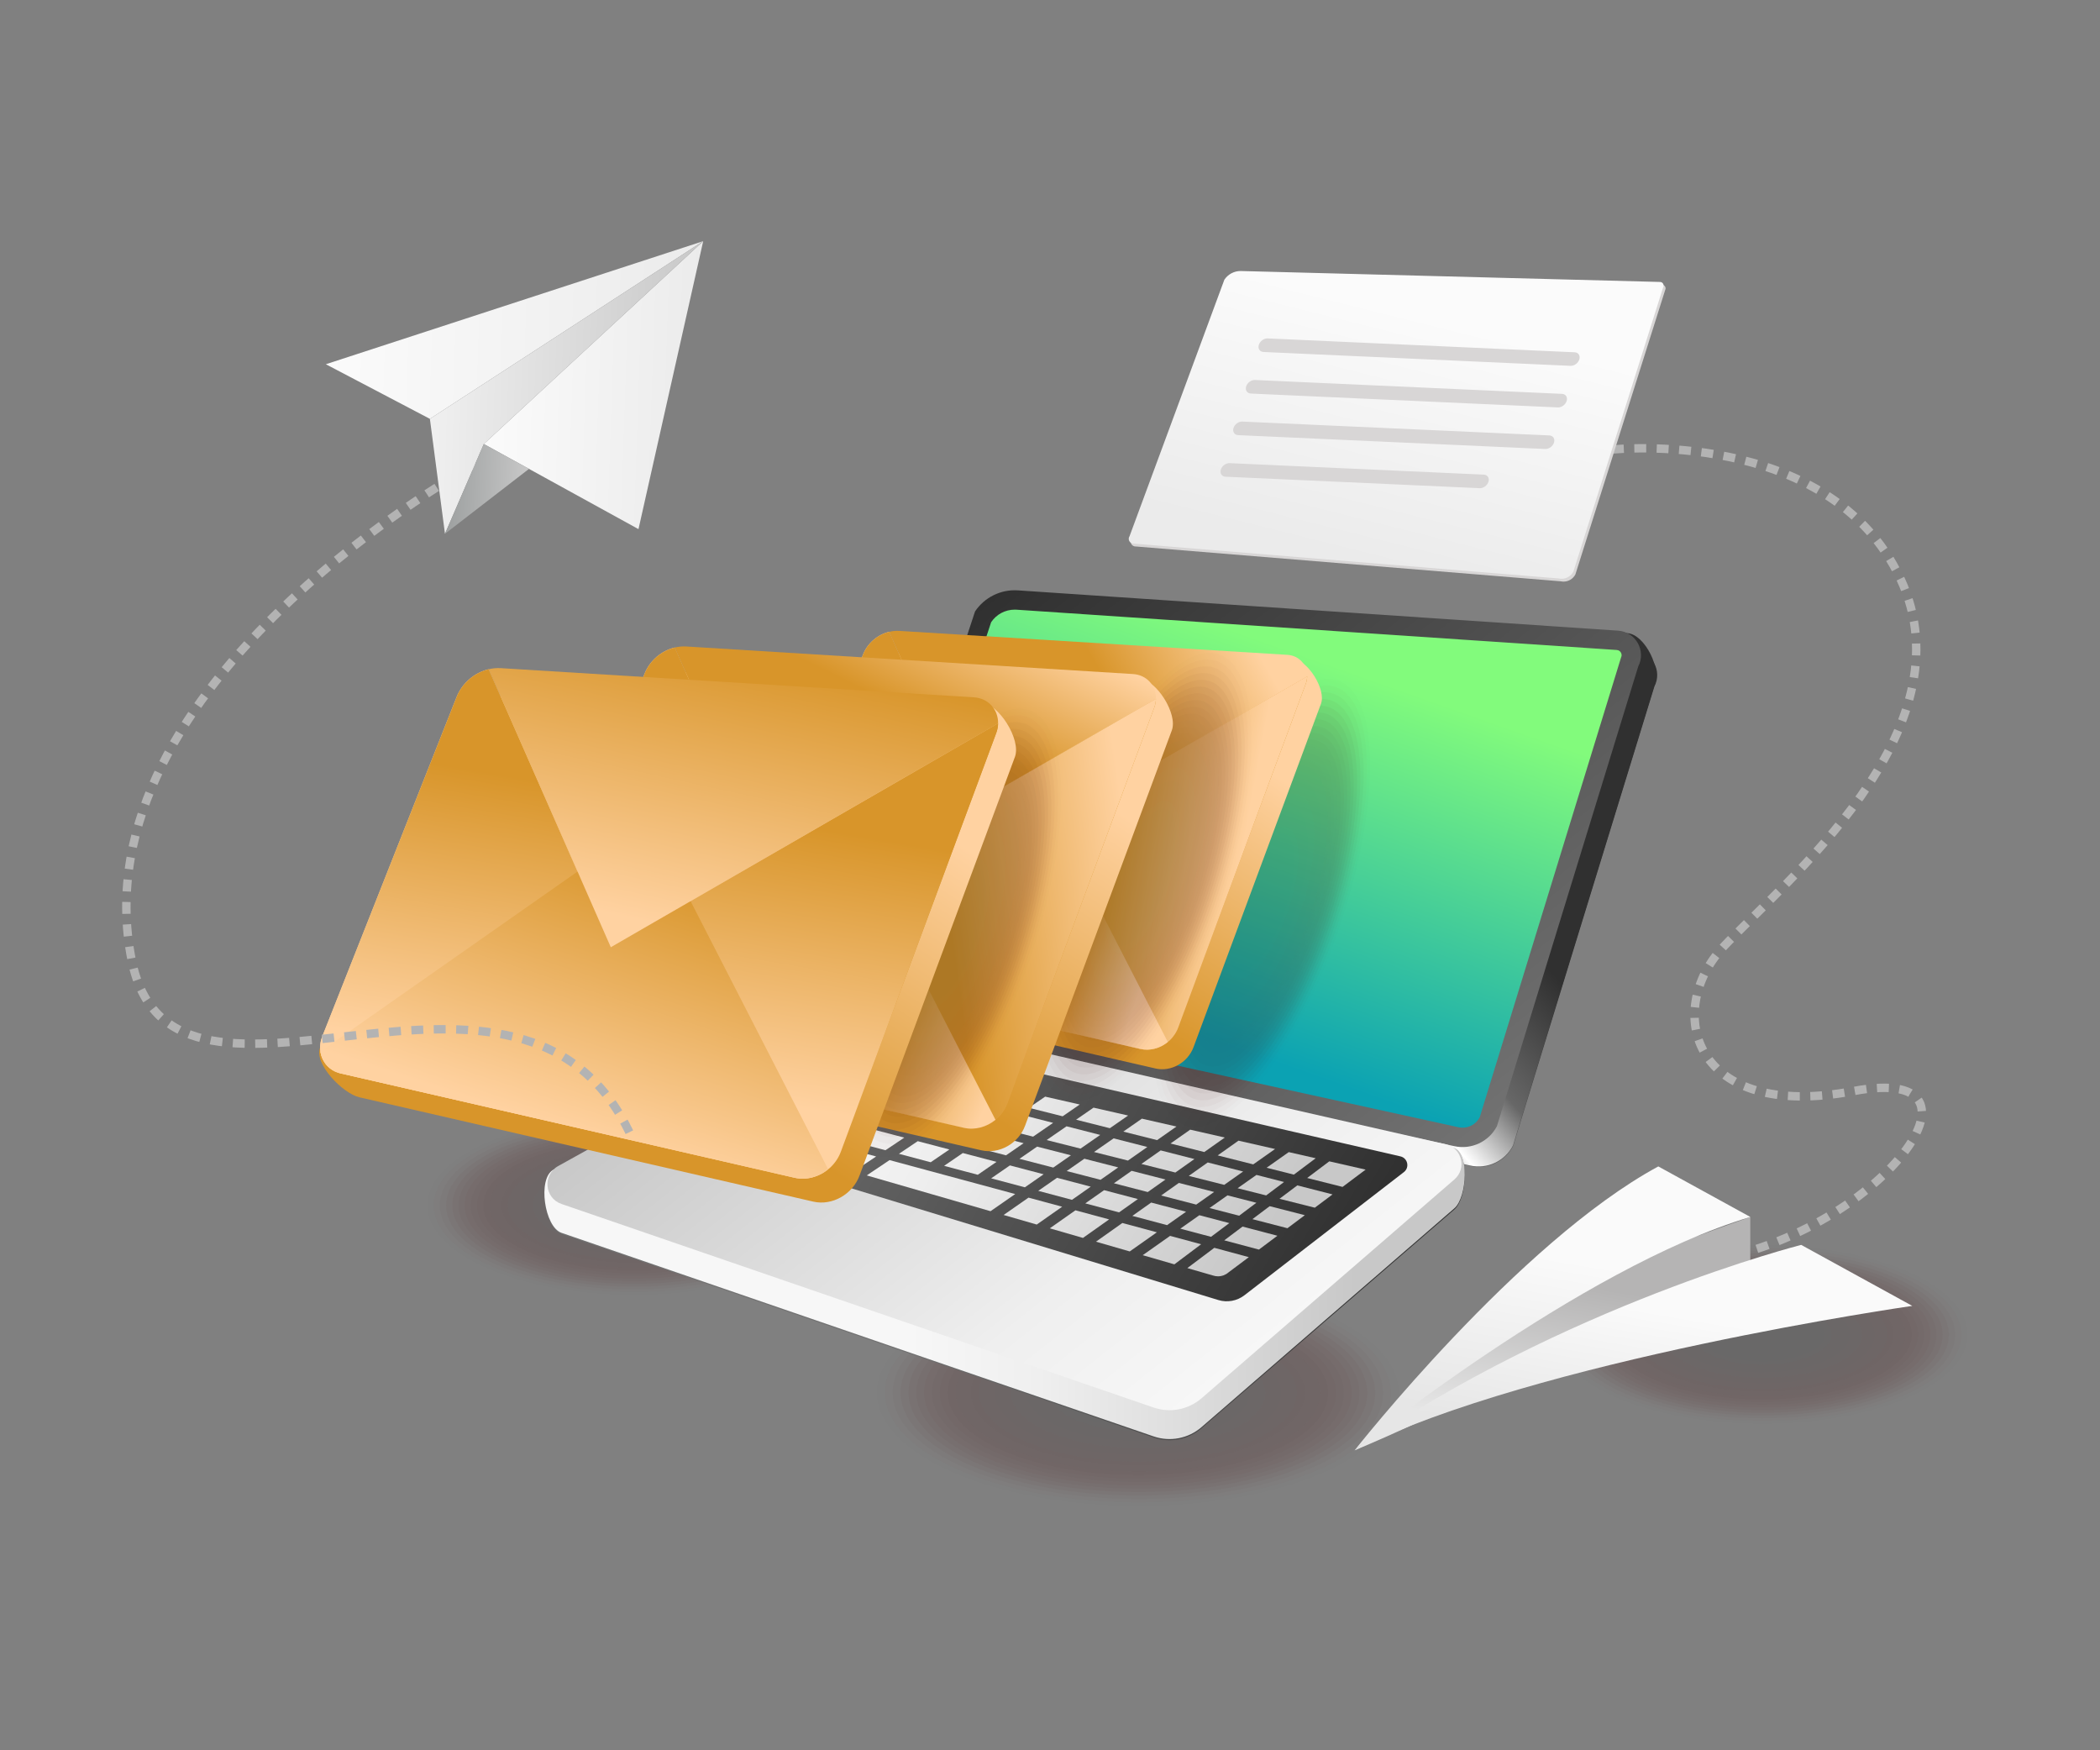 <svg xmlns="http://www.w3.org/2000/svg" viewBox="0 0 3000 2500" id="email-services"><rect x="0" y="0" width="3000" height="2500" fill="#808080" stroke="none"/><rect width="2918.64" height="2432.2" x="40.68" y="33.9" fill="none"></rect><g opacity=".23"><ellipse cx="1625.53" cy="1989.28" fill="#4c0000" opacity="0" rx="166.26" ry="383.8" transform="rotate(-89.91 1625.532 1989.278)"></ellipse><ellipse cx="1625.53" cy="1989.28" fill="#4a0101" opacity=".038" rx="161.41" ry="372.6" transform="rotate(-89.91 1625.534 1989.277)"></ellipse><ellipse cx="1625.54" cy="1989.28" fill="#480202" opacity=".077" rx="156.55" ry="361.4" transform="rotate(-89.91 1625.536 1989.277)"></ellipse><ellipse cx="1625.54" cy="1989.28" fill="#460303" opacity=".115" rx="151.7" ry="350.2" transform="rotate(-89.91 1625.537 1989.276)"></ellipse><ellipse cx="1625.54" cy="1989.28" fill="#440404" opacity=".154" rx="146.85" ry="339" transform="rotate(-89.91 1625.539 1989.275)"></ellipse><ellipse cx="1625.54" cy="1989.28" fill="#420505" opacity=".192" rx="142" ry="327.8" transform="rotate(-89.91 1625.54 1989.274)"></ellipse><ellipse cx="1625.54" cy="1989.28" fill="#400606" opacity=".231" rx="137.14" ry="316.6" transform="rotate(-89.91 1625.543 1989.273)"></ellipse><ellipse cx="1625.54" cy="1989.27" fill="#3e0606" opacity=".269" rx="132.29" ry="305.39" transform="rotate(-89.91 1625.544 1989.272)"></ellipse><ellipse cx="1625.55" cy="1989.27" fill="#3c0707" opacity=".308" rx="127.44" ry="294.19" transform="rotate(-89.91 1625.546 1989.272)"></ellipse><ellipse cx="1625.55" cy="1989.27" fill="#3a0808" opacity=".346" rx="122.59" ry="282.99" transform="rotate(-89.91 1625.548 1989.27)"></ellipse><ellipse cx="1625.55" cy="1989.27" fill="#380909" opacity=".385" rx="117.74" ry="271.79" transform="rotate(-89.91 1625.55 1989.27)"></ellipse><ellipse cx="1625.55" cy="1989.27" fill="#360a0a" opacity=".423" rx="112.88" ry="260.59" transform="rotate(-89.91 1625.551 1989.27)"></ellipse><ellipse cx="1625.55" cy="1989.27" fill="#340b0b" opacity=".462" rx="108.03" ry="249.39" transform="rotate(-89.91 1625.553 1989.268)"></ellipse><ellipse cx="1625.55" cy="1989.27" fill="#330c0c" opacity=".5" rx="103.18" ry="238.19" transform="rotate(-89.91 1625.555 1989.267)"></ellipse><ellipse cx="1625.56" cy="1989.27" fill="#310d0d" opacity=".538" rx="98.33" ry="226.98" transform="rotate(-89.91 1625.557 1989.267)"></ellipse><ellipse cx="1625.56" cy="1989.27" fill="#2f0e0e" opacity=".577" rx="93.47" ry="215.78" transform="rotate(-89.91 1625.558 1989.266)"></ellipse><ellipse cx="1625.56" cy="1989.27" fill="#2d0f0f" opacity=".615" rx="88.62" ry="204.58" transform="rotate(-89.91 1625.56 1989.265)"></ellipse><ellipse cx="1625.56" cy="1989.27" fill="#2b1010" opacity=".654" rx="83.77" ry="193.38" transform="rotate(-89.91 1625.562 1989.264)"></ellipse><ellipse cx="1625.56" cy="1989.27" fill="#291111" opacity=".692" rx="78.92" ry="182.18" transform="rotate(-89.91 1625.564 1989.263)"></ellipse><ellipse cx="1625.57" cy="1989.26" fill="#271212" opacity=".731" rx="74.07" ry="170.98" transform="rotate(-89.91 1625.565 1989.262)"></ellipse><ellipse cx="1625.57" cy="1989.26" fill="#251212" opacity=".769" rx="69.21" ry="159.78" transform="rotate(-89.91 1625.567 1989.262)"></ellipse><ellipse cx="1625.57" cy="1989.26" fill="#231313" opacity=".808" rx="64.36" ry="148.58" transform="rotate(-89.91 1625.569 1989.26)"></ellipse><ellipse cx="1625.57" cy="1989.26" fill="#211414" opacity=".846" rx="59.51" ry="137.37" transform="rotate(-89.909 1625.57 1989.26)"></ellipse><ellipse cx="1625.57" cy="1989.26" fill="#1f1515" opacity=".885" rx="54.66" ry="126.17" transform="rotate(-89.909 1625.572 1989.26)"></ellipse><ellipse cx="1625.57" cy="1989.26" fill="#1d1616" opacity=".923" rx="49.8" ry="114.97" transform="rotate(-89.909 1625.574 1989.258)"></ellipse><ellipse cx="1625.58" cy="1989.26" fill="#1b1717" opacity=".962" rx="44.95" ry="103.77" transform="rotate(-89.909 1625.576 1989.257)"></ellipse><ellipse cx="1625.58" cy="1989.26" fill="#191818" rx="40.1" ry="92.57" transform="rotate(-89.909 1625.578 1989.256)"></ellipse></g><g opacity=".23"><ellipse cx="2516.78" cy="1906.02" fill="#4c0000" opacity="0" rx="131.13" ry="302.71" transform="rotate(-89.91 2516.783 1906.018)"></ellipse><ellipse cx="2516.78" cy="1906.02" fill="#4a0101" opacity=".038" rx="127.3" ry="293.87" transform="rotate(-89.91 2516.784 1906.017)"></ellipse><ellipse cx="2516.79" cy="1906.02" fill="#480202" opacity=".077" rx="123.47" ry="285.04" transform="rotate(-89.91 2516.786 1906.017)"></ellipse><ellipse cx="2516.79" cy="1906.02" fill="#460303" opacity=".115" rx="119.65" ry="276.2" transform="rotate(-89.91 2516.787 1906.016)"></ellipse><ellipse cx="2516.79" cy="1906.02" fill="#440404" opacity=".154" rx="115.82" ry="267.37" transform="rotate(-89.91 2516.789 1906.015)"></ellipse><ellipse cx="2516.79" cy="1906.02" fill="#420505" opacity=".192" rx="111.99" ry="258.53" transform="rotate(-89.91 2516.79 1906.014)"></ellipse><ellipse cx="2516.79" cy="1906.02" fill="#400606" opacity=".231" rx="108.17" ry="249.7" transform="rotate(-89.91 2516.791 1906.014)"></ellipse><ellipse cx="2516.79" cy="1906.02" fill="#3e0606" opacity=".269" rx="104.34" ry="240.86" transform="rotate(-89.91 2516.793 1906.013)"></ellipse><ellipse cx="2516.79" cy="1906.02" fill="#3c0707" opacity=".308" rx="100.51" ry="232.03" transform="rotate(-89.91 2516.794 1906.013)"></ellipse><ellipse cx="2516.8" cy="1906.01" fill="#3a0808" opacity=".346" rx="96.68" ry="223.2" transform="rotate(-89.91 2516.796 1906.012)"></ellipse><ellipse cx="2516.8" cy="1906.01" fill="#380909" opacity=".385" rx="92.86" ry="214.36" transform="rotate(-89.91 2516.797 1906.011)"></ellipse><ellipse cx="2516.8" cy="1906.01" fill="#360a0a" opacity=".423" rx="89.03" ry="205.53" transform="rotate(-89.91 2516.798 1906.01)"></ellipse><ellipse cx="2516.8" cy="1906.01" fill="#340b0b" opacity=".462" rx="85.2" ry="196.69" transform="rotate(-89.91 2516.8 1906.01)"></ellipse><ellipse cx="2516.8" cy="1906.01" fill="#330c0c" opacity=".5" rx="81.38" ry="187.86" transform="rotate(-89.91 2516.801 1906.01)"></ellipse><ellipse cx="2516.8" cy="1906.01" fill="#310d0d" opacity=".538" rx="77.55" ry="179.02" transform="rotate(-89.91 2516.803 1906.009)"></ellipse><ellipse cx="2516.8" cy="1906.01" fill="#2f0e0e" opacity=".577" rx="73.72" ry="170.19" transform="rotate(-89.91 2516.804 1906.008)"></ellipse><ellipse cx="2516.81" cy="1906.01" fill="#2d0f0f" opacity=".615" rx="69.9" ry="161.35" transform="rotate(-89.91 2516.805 1906.007)"></ellipse><ellipse cx="2516.81" cy="1906.01" fill="#2b1010" opacity=".654" rx="66.07" ry="152.52" transform="rotate(-89.91 2516.807 1906.007)"></ellipse><ellipse cx="2516.81" cy="1906.01" fill="#291111" opacity=".692" rx="62.24" ry="143.68" transform="rotate(-89.91 2516.808 1906.006)"></ellipse><ellipse cx="2516.81" cy="1906.01" fill="#271212" opacity=".731" rx="58.42" ry="134.85" transform="rotate(-89.91 2516.81 1906.005)"></ellipse><ellipse cx="2516.81" cy="1906.01" fill="#251212" opacity=".769" rx="54.59" ry="126.02" transform="rotate(-89.91 2516.81 1906.005)"></ellipse><ellipse cx="2516.81" cy="1906.01" fill="#231313" opacity=".808" rx="50.76" ry="117.18" transform="rotate(-89.91 2516.812 1906.004)"></ellipse><ellipse cx="2516.81" cy="1906.01" fill="#211414" opacity=".846" rx="46.93" ry="108.35" transform="rotate(-89.91 2516.814 1906.003)"></ellipse><ellipse cx="2516.82" cy="1906.01" fill="#1f1515" opacity=".885" rx="43.11" ry="99.51" transform="rotate(-89.91 2516.815 1906.003)"></ellipse><ellipse cx="2516.82" cy="1906" fill="#1d1616" opacity=".923" rx="39.28" ry="90.68" transform="rotate(-89.91 2516.816 1906.002)"></ellipse><ellipse cx="2516.82" cy="1906" fill="#1b1717" opacity=".962" rx="35.45" ry="81.84" transform="rotate(-89.91 2516.818 1906.001)"></ellipse><ellipse cx="2516.82" cy="1906" fill="#191818" rx="31.63" ry="73.01" transform="rotate(-89.91 2516.82 1906)"></ellipse></g><g opacity=".23"><ellipse cx="904.61" cy="1721.93" fill="#4c0000" opacity="0" rx="131.13" ry="302.71" transform="rotate(-89.91 904.61 1721.924)"></ellipse><ellipse cx="904.61" cy="1721.92" fill="#4a0101" opacity=".038" rx="127.3" ry="293.87" transform="rotate(-89.91 904.611 1721.923)"></ellipse><ellipse cx="904.61" cy="1721.92" fill="#480202" opacity=".077" rx="123.47" ry="285.04" transform="rotate(-89.91 904.613 1721.923)"></ellipse><ellipse cx="904.61" cy="1721.92" fill="#460303" opacity=".115" rx="119.65" ry="276.2" transform="rotate(-89.91 904.614 1721.922)"></ellipse><ellipse cx="904.61" cy="1721.92" fill="#440404" opacity=".154" rx="115.82" ry="267.37" transform="rotate(-89.91 904.615 1721.921)"></ellipse><ellipse cx="904.62" cy="1721.92" fill="#420505" opacity=".192" rx="111.99" ry="258.53" transform="rotate(-89.91 904.617 1721.92)"></ellipse><ellipse cx="904.62" cy="1721.92" fill="#400606" opacity=".231" rx="108.17" ry="249.7" transform="rotate(-89.91 904.618 1721.92)"></ellipse><ellipse cx="904.62" cy="1721.92" fill="#3e0606" opacity=".269" rx="104.34" ry="240.86" transform="rotate(-89.91 904.62 1721.92)"></ellipse><ellipse cx="904.62" cy="1721.92" fill="#3c0707" opacity=".308" rx="100.51" ry="232.03" transform="rotate(-89.91 904.62 1721.918)"></ellipse><ellipse cx="904.62" cy="1721.92" fill="#3a0808" opacity=".346" rx="96.68" ry="223.2" transform="rotate(-89.91 904.622 1721.918)"></ellipse><ellipse cx="904.62" cy="1721.92" fill="#380909" opacity=".385" rx="92.86" ry="214.36" transform="rotate(-89.91 904.624 1721.917)"></ellipse><ellipse cx="904.62" cy="1721.92" fill="#360a0a" opacity=".423" rx="89.03" ry="205.53" transform="rotate(-89.91 904.625 1721.917)"></ellipse><ellipse cx="904.63" cy="1721.92" fill="#340b0b" opacity=".462" rx="85.2" ry="196.69" transform="rotate(-89.91 904.626 1721.916)"></ellipse><ellipse cx="904.63" cy="1721.92" fill="#330c0c" opacity=".5" rx="81.38" ry="187.86" transform="rotate(-89.91 904.628 1721.915)"></ellipse><ellipse cx="904.63" cy="1721.92" fill="#310d0d" opacity=".538" rx="77.55" ry="179.02" transform="rotate(-89.91 904.63 1721.915)"></ellipse><ellipse cx="904.63" cy="1721.92" fill="#2f0e0e" opacity=".577" rx="73.72" ry="170.19" transform="rotate(-89.91 904.63 1721.914)"></ellipse><ellipse cx="904.63" cy="1721.91" fill="#2d0f0f" opacity=".615" rx="69.9" ry="161.35" transform="rotate(-89.91 904.632 1721.913)"></ellipse><ellipse cx="904.63" cy="1721.91" fill="#2b1010" opacity=".654" rx="66.07" ry="152.52" transform="rotate(-89.91 904.633 1721.913)"></ellipse><ellipse cx="904.63" cy="1721.91" fill="#291111" opacity=".692" rx="62.24" ry="143.68" transform="rotate(-89.91 904.635 1721.912)"></ellipse><ellipse cx="904.64" cy="1721.91" fill="#271212" opacity=".731" rx="58.41" ry="134.85" transform="rotate(-89.91 904.636 1721.911)"></ellipse><ellipse cx="904.64" cy="1721.91" fill="#251212" opacity=".769" rx="54.59" ry="126.02" transform="rotate(-89.91 904.637 1721.91)"></ellipse><ellipse cx="904.64" cy="1721.91" fill="#231313" opacity=".808" rx="50.76" ry="117.18" transform="rotate(-89.91 904.639 1721.91)"></ellipse><ellipse cx="904.64" cy="1721.91" fill="#211414" opacity=".846" rx="46.93" ry="108.35" transform="rotate(-89.91 904.64 1721.91)"></ellipse><ellipse cx="904.64" cy="1721.91" fill="#1f1515" opacity=".885" rx="43.11" ry="99.51" transform="rotate(-89.91 904.642 1721.909)"></ellipse><ellipse cx="904.64" cy="1721.91" fill="#1d1616" opacity=".923" rx="39.28" ry="90.68" transform="rotate(-89.91 904.643 1721.908)"></ellipse><ellipse cx="904.64" cy="1721.91" fill="#1b1717" opacity=".962" rx="35.45" ry="81.84" transform="rotate(-89.91 904.644 1721.907)"></ellipse><ellipse cx="904.65" cy="1721.91" fill="#191818" rx="31.63" ry="73.01" transform="rotate(-89.909 904.646 1721.907)"></ellipse></g><path fill="none" stroke="#b3b3b3" stroke-dasharray="17 15" stroke-miterlimit="10" stroke-width="12" d="M2302.78,642.11c0,0,310.3-33,412.15,184.58c101.85,217.59-168.86,435.68-253.46,526.28   c-84.6,90.61-43.99,249.36,186.12,205.51s16.92,230.76-250.41,247.42"></path><linearGradient id="a" x1="1965.392" x2="1722.399" y1="1113.033" y2="1329.587" gradientUnits="userSpaceOnUse"><stop offset="0" stop-color="#303030"></stop><stop offset="1" stop-color="#727272"></stop></linearGradient><path fill="url(#a)" d="M1477.3,871.69l857.35,57.54c25.27,1.7,40.49,28.77,28.8,51.24l-201.83,656.54     c-11.54,22.2-36.54,33.9-60.98,28.54l-834.14-182.88c-25.94-5.69-38.01-35.71-23.22-57.77l172.79-523.13     C1429.64,881.52,1452.98,870.06,1477.3,871.69z"></path><linearGradient id="b" x1="1968.307" x2="1723.981" y1="1109.437" y2="1327.178" gradientUnits="userSpaceOnUse"><stop offset="0" stop-color="#303030"></stop><stop offset=".51" stop-color="#676767"></stop><stop offset=".82" stop-color="#fff"></stop><stop offset="1" stop-color="#727272"></stop></linearGradient><path fill="url(#b)" d="M1477.05,870.92l847.79,33.46c25.27,1.7,50.05,52.85,38.36,75.32l-201.83,656.54     c-11.54,22.2-36.54,33.9-60.98,28.54l-834.14-182.88c-25.94-5.69-38.01-35.71-23.22-57.77L1415.81,901     C1429.38,880.76,1452.73,869.29,1477.05,870.92z"></path><linearGradient id="c" x1="1480.121" x2="2130.773" y1="800.05" y2="1620.85" gradientUnits="userSpaceOnUse"><stop offset="0" stop-color="#303030"></stop><stop offset="1" stop-color="#727272"></stop></linearGradient><path fill="url(#c)" d="M1454.15,843.25l857.35,57.54c25.27,1.7,40.49,28.77,28.8,51.24l-201.83,656.54     c-11.54,22.2-36.54,33.9-60.98,28.54l-834.14-182.88c-25.94-5.69-38.01-35.71-23.22-57.77l172.79-523.13     C1406.49,853.08,1429.83,841.62,1454.15,843.25z"></path><linearGradient id="d" x1="1872.327" x2="1684.481" y1="938.539" y2="1469.69" gradientUnits="userSpaceOnUse"><stop offset="0" stop-color="#82fb7c"></stop><stop offset="1" stop-color="#0ba2b3"></stop></linearGradient><path fill="url(#d)" d="M2089.36,1610.72c-1.98,0-3.98-0.22-5.94-0.65l-834.15-182.88c-4.49-0.99-6.39-4.2-7.13-6.03     c-0.74-1.83-1.59-5.47,0.97-9.29l172.79-523.13c7.54-11.25,20.13-17.97,33.66-17.97c0.9,0,1.82,0.03,2.73,0.09l857.35,57.54     c3.32,0.22,5.09,2.18,5.98,3.78c0.9,1.6,1.65,4.13,0.12,7.08l-201.83,656.54C2109.13,1605.01,2099.72,1610.72,2089.36,1610.72z"></path><linearGradient id="e" x1="1936.735" x2="1296.562" y1="1771.354" y2="1771.354" gradientUnits="userSpaceOnUse"><stop offset="0" stop-color="#303030"></stop><stop offset="1" stop-color="#727272"></stop></linearGradient><path fill="url(#e)" d="M2077.78,1727.44l-361.29,312.59c-18.84,16.3-44.93,21.35-68.48,13.25L802.15,1762.5     c-24.36-8.37-34.39-77.45-11.87-89.96l392.29-178.17c14.94-8.3,32.42-10.79,49.09-7l844.65,153.68     C2099.5,1646.34,2095.77,1711.87,2077.78,1727.44z"></path><linearGradient id="f" x1="1936.735" x2="1296.562" y1="1769.751" y2="1769.751" gradientUnits="userSpaceOnUse"><stop offset="0" stop-color="#c8c8c8"></stop><stop offset=".707" stop-color="#efefef"></stop><stop offset="1" stop-color="#f7f7f7"></stop></linearGradient><path fill="url(#f)" d="M2077.78,1725.83l-361.29,312.59c-18.84,16.3-44.93,21.35-68.48,13.25l-845.85-290.77     c-24.36-8.37-34.39-77.45-11.87-89.96l392.29-178.17c14.94-8.3,32.42-10.79,49.09-7l844.65,153.68     C2099.5,1644.73,2095.77,1710.27,2077.78,1725.83z"></path><linearGradient id="g" x1="1182.94" x2="1699.38" y1="1359.343" y2="2010.835" gradientUnits="userSpaceOnUse"><stop offset="0" stop-color="#c8c8c8"></stop><stop offset=".707" stop-color="#efefef"></stop><stop offset="1" stop-color="#f7f7f7"></stop></linearGradient><path fill="url(#g)" d="M2077.78,1684.61l-361.29,312.59c-18.84,16.3-44.93,21.35-68.48,13.25l-845.85-290.77     c-24.36-8.37-27.29-41.64-4.78-54.15l385.19-213.98c14.94-8.3,32.42-10.79,49.09-7l833.57,189.81     C2088.42,1639.63,2095.77,1669.04,2077.78,1684.61z"></path><linearGradient id="h" x1="1885.874" x2="1122.029" y1="1873.525" y2="1411.09" gradientUnits="userSpaceOnUse"><stop offset="0" stop-color="#303030"></stop><stop offset="1" stop-color="#727272"></stop></linearGradient><path fill="url(#h)" d="M1265.16,1482.6l735.46,169.11c10.46,2.41,13.42,15.89,4.92,22.46l-227.75,175.88     c-10.6,8.19-24.52,10.74-37.34,6.84l-730.96-222.47c-13.24-4.03-14.97-22.07-2.75-28.55l224.11-118.76     C1241.37,1481.53,1253.55,1479.93,1265.16,1482.6z"></path><linearGradient id="i" x1="1761.55" x2="1190.868" y1="1843.775" y2="1498.282" gradientUnits="userSpaceOnUse"><stop offset="0" stop-color="#c8c8c8"></stop><stop offset=".707" stop-color="#efefef"></stop><stop offset="1" stop-color="#f7f7f7"></stop></linearGradient><polygon fill="url(#i)" points="1483.19 1700.96 1510 1682.29 1558.21 1694.96 1531.38 1713.78"></polygon><linearGradient id="j" x1="1771.712" x2="1201.031" y1="1826.989" y2="1481.496" gradientUnits="userSpaceOnUse"><stop offset="0" stop-color="#c8c8c8"></stop><stop offset=".707" stop-color="#efefef"></stop><stop offset="1" stop-color="#f7f7f7"></stop></linearGradient><polygon fill="url(#j)" points="1550.41 1718.84 1577.27 1699.97 1625.53 1712.66 1598.66 1731.68"></polygon><linearGradient id="k" x1="1751.388" x2="1180.708" y1="1860.561" y2="1515.07" gradientUnits="userSpaceOnUse"><stop offset="0" stop-color="#c8c8c8"></stop><stop offset=".707" stop-color="#efefef"></stop><stop offset="1" stop-color="#f7f7f7"></stop></linearGradient><polygon fill="url(#k)" points="1415.96 1683.08 1442.72 1664.6 1490.89 1677.27 1464.11 1695.89"></polygon><linearGradient id="l" x1="1766.737" x2="1196.057" y1="1835.206" y2="1489.714" gradientUnits="userSpaceOnUse"><stop offset="0" stop-color="#c8c8c8"></stop><stop offset=".707" stop-color="#efefef"></stop><stop offset="1" stop-color="#f7f7f7"></stop></linearGradient><polygon fill="url(#l)" points="1299.16 1578.95 1329.45 1559.03 1373.45 1570.3 1343.74 1590.19"></polygon><linearGradient id="m" x1="1781.992" x2="1211.314" y1="1810.009" y2="1464.518" gradientUnits="userSpaceOnUse"><stop offset="0" stop-color="#c8c8c8"></stop><stop offset=".707" stop-color="#efefef"></stop><stop offset="1" stop-color="#f7f7f7"></stop></linearGradient><polygon fill="url(#m)" points="1617.64 1736.72 1644.54 1717.66 1694.39 1730.76 1667.22 1749.91"></polygon><linearGradient id="n" x1="1721.553" x2="1150.874" y1="1909.843" y2="1564.351" gradientUnits="userSpaceOnUse"><stop offset="0" stop-color="#c8c8c8"></stop><stop offset=".707" stop-color="#efefef"></stop><stop offset="1" stop-color="#f7f7f7"></stop></linearGradient><polygon fill="url(#n)" points="1220.04 1630.97 1247.1 1613.18 1291.83 1624.93 1264.96 1642.92"></polygon><linearGradient id="o" x1="1741.225" x2="1170.547" y1="1877.348" y2="1531.857" gradientUnits="userSpaceOnUse"><stop offset="0" stop-color="#c8c8c8"></stop><stop offset=".707" stop-color="#efefef"></stop><stop offset="1" stop-color="#f7f7f7"></stop></linearGradient><polygon fill="url(#o)" points="1348.73 1665.2 1375.44 1646.92 1423.57 1659.57 1396.83 1678"></polygon><linearGradient id="p" x1="1805.588" x2="1234.91" y1="1771.034" y2="1425.543" gradientUnits="userSpaceOnUse"><stop offset="0" stop-color="#c8c8c8"></stop><stop offset=".707" stop-color="#efefef"></stop><stop offset="1" stop-color="#f7f7f7"></stop></linearGradient><polygon fill="url(#p)" points="1658.75 1707.59 1684.09 1689.63 1734.46 1702.52 1708.86 1720.57"></polygon><linearGradient id="q" x1="1843.094" x2="1272.413" y1="1709.081" y2="1363.589" gradientUnits="userSpaceOnUse"><stop offset="0" stop-color="#c8c8c8"></stop><stop offset=".707" stop-color="#efefef"></stop><stop offset="1" stop-color="#f7f7f7"></stop></linearGradient><polygon fill="url(#q)" points="1672.14 1633.32 1700.29 1613.55 1749.7 1624.8 1720.43 1645.5"></polygon><linearGradient id="r" x1="1864.699" x2="1294.021" y1="1673.395" y2="1327.904" gradientUnits="userSpaceOnUse"><stop offset="0" stop-color="#c8c8c8"></stop><stop offset=".707" stop-color="#efefef"></stop><stop offset="1" stop-color="#f7f7f7"></stop></linearGradient><polygon fill="url(#r)" points="1809.42 1667.95 1841.08 1645.61 1879.55 1654.37 1848.37 1677.77"></polygon><linearGradient id="s" x1="1832.043" x2="1261.366" y1="1727.335" y2="1381.844" gradientUnits="userSpaceOnUse"><stop offset="0" stop-color="#c8c8c8"></stop><stop offset=".707" stop-color="#efefef"></stop><stop offset="1" stop-color="#f7f7f7"></stop></linearGradient><polygon fill="url(#s)" points="1604.72 1616.32 1631.26 1597.83 1680.67 1609.08 1652.99 1628.49"></polygon><linearGradient id="t" x1="1839.091" x2="1268.411" y1="1715.693" y2="1370.201" gradientUnits="userSpaceOnUse"><stop offset="0" stop-color="#c8c8c8"></stop><stop offset=".707" stop-color="#efefef"></stop><stop offset="1" stop-color="#f7f7f7"></stop></linearGradient><polygon fill="url(#t)" points="1767.99 1697.19 1794.92 1678.19 1834.36 1688.29 1808.79 1707.48"></polygon><linearGradient id="u" x1="1815.565" x2="1244.884" y1="1754.553" y2="1409.06" gradientUnits="userSpaceOnUse"><stop offset="0" stop-color="#c8c8c8"></stop><stop offset=".707" stop-color="#efefef"></stop><stop offset="1" stop-color="#f7f7f7"></stop></linearGradient><polygon fill="url(#u)" points="1727.89 1725.49 1753.53 1707.4 1794.82 1717.97 1770.2 1736.45"></polygon><linearGradient id="v" x1="1854.378" x2="1283.701" y1="1690.442" y2="1344.952" gradientUnits="userSpaceOnUse"><stop offset="0" stop-color="#c8c8c8"></stop><stop offset=".707" stop-color="#efefef"></stop><stop offset="1" stop-color="#f7f7f7"></stop></linearGradient><polygon fill="url(#v)" points="1739.55 1650.33 1769.27 1629.26 1821.54 1641.16 1790.35 1663.14"></polygon><linearGradient id="w" x1="1829.109" x2="1258.428" y1="1732.181" y2="1386.688" gradientUnits="userSpaceOnUse"><stop offset="0" stop-color="#c8c8c8"></stop><stop offset=".707" stop-color="#efefef"></stop><stop offset="1" stop-color="#f7f7f7"></stop></linearGradient><polygon fill="url(#w)" points="1698.24 1679.6 1725.36 1660.38 1775.9 1673.32 1748.87 1692.37"></polygon><linearGradient id="x" x1="1753.64" x2="1182.96" y1="1856.841" y2="1511.349" gradientUnits="userSpaceOnUse"><stop offset="0" stop-color="#c8c8c8"></stop><stop offset=".707" stop-color="#efefef"></stop><stop offset="1" stop-color="#f7f7f7"></stop></linearGradient><polygon fill="url(#x)" points="1324.45 1621.02 1349.77 1604.04 1394.76 1615.56 1369.64 1632.72"></polygon><linearGradient id="y" x1="1818.428" x2="1247.749" y1="1749.824" y2="1404.333" gradientUnits="userSpaceOnUse"><stop offset="0" stop-color="#c8c8c8"></stop><stop offset=".707" stop-color="#efefef"></stop><stop offset="1" stop-color="#f7f7f7"></stop></linearGradient><polygon fill="url(#y)" points="1630.57 1662.53 1658.12 1643.17 1706.31 1655.5 1679.08 1674.77"></polygon><linearGradient id="z" x1="1763.815" x2="1193.138" y1="1840.033" y2="1494.542" gradientUnits="userSpaceOnUse"><stop offset="0" stop-color="#c8c8c8"></stop><stop offset=".707" stop-color="#efefef"></stop><stop offset="1" stop-color="#f7f7f7"></stop></linearGradient><polygon fill="url(#z)" points="1388.89 1637.71 1414.04 1620.49 1462.33 1632.86 1437.16 1650.21"></polygon><linearGradient id="A" x1="1743.745" x2="1173.069" y1="1873.183" y2="1527.693" gradientUnits="userSpaceOnUse"><stop offset="0" stop-color="#c8c8c8"></stop><stop offset=".707" stop-color="#efefef"></stop><stop offset="1" stop-color="#f7f7f7"></stop></linearGradient><polygon fill="url(#A)" points="1260.4 1604.43 1285.87 1587.69 1330.43 1599.09 1305.14 1616.02"></polygon><linearGradient id="B" x1="1733.91" x2="1163.231" y1="1889.429" y2="1543.938" gradientUnits="userSpaceOnUse"><stop offset="0" stop-color="#c8c8c8"></stop><stop offset=".707" stop-color="#efefef"></stop><stop offset="1" stop-color="#f7f7f7"></stop></linearGradient><polygon fill="url(#B)" points="1196.73 1587.95 1222.35 1571.43 1266.49 1582.72 1241.04 1599.42"></polygon><linearGradient id="C" x1="1807.926" x2="1237.243" y1="1767.173" y2="1421.68" gradientUnits="userSpaceOnUse"><stop offset="0" stop-color="#c8c8c8"></stop><stop offset=".707" stop-color="#efefef"></stop><stop offset="1" stop-color="#f7f7f7"></stop></linearGradient><polygon fill="url(#C)" points="1562.88 1645.46 1590.88 1625.96 1639.03 1638.28 1611.36 1657.69"></polygon><linearGradient id="D" x1="1774.223" x2="1203.544" y1="1822.842" y2="1477.35" gradientUnits="userSpaceOnUse"><stop offset="0" stop-color="#c8c8c8"></stop><stop offset=".707" stop-color="#efefef"></stop><stop offset="1" stop-color="#f7f7f7"></stop></linearGradient><polygon fill="url(#D)" points="1456.37 1655.18 1481.57 1637.78 1529.89 1650.15 1504.67 1667.69"></polygon><linearGradient id="E" x1="1776.671" x2="1205.991" y1="1818.798" y2="1473.305" gradientUnits="userSpaceOnUse"><stop offset="0" stop-color="#c8c8c8"></stop><stop offset=".707" stop-color="#efefef"></stop><stop offset="1" stop-color="#f7f7f7"></stop></linearGradient><polygon fill="url(#E)" points="1363.13 1595.08 1392.72 1575.23 1437.14 1586.6 1408.12 1606.43"></polygon><linearGradient id="F" x1="1786.915" x2="1216.236" y1="1801.879" y2="1456.388" gradientUnits="userSpaceOnUse"><stop offset="0" stop-color="#c8c8c8"></stop><stop offset=".707" stop-color="#efefef"></stop><stop offset="1" stop-color="#f7f7f7"></stop></linearGradient><polygon fill="url(#F)" points="1427.46 1611.31 1456.36 1591.52 1504.45 1603.83 1475.88 1623.52"></polygon><linearGradient id="G" x1="1797.42" x2="1226.739" y1="1784.524" y2="1439.031" gradientUnits="userSpaceOnUse"><stop offset="0" stop-color="#c8c8c8"></stop><stop offset=".707" stop-color="#efefef"></stop><stop offset="1" stop-color="#f7f7f7"></stop></linearGradient><polygon fill="url(#G)" points="1495.17 1628.38 1523.62 1608.74 1571.74 1621.06 1543.63 1640.6"></polygon><linearGradient id="H" x1="1795.034" x2="1224.353" y1="1788.466" y2="1442.972" gradientUnits="userSpaceOnUse"><stop offset="0" stop-color="#c8c8c8"></stop><stop offset=".707" stop-color="#efefef"></stop><stop offset="1" stop-color="#f7f7f7"></stop></linearGradient><polygon fill="url(#H)" points="1591.29 1690.12 1616.59 1672.35 1664.99 1684.74 1639.68 1702.65"></polygon><linearGradient id="I" x1="1784.629" x2="1213.949" y1="1805.653" y2="1460.161" gradientUnits="userSpaceOnUse"><stop offset="0" stop-color="#c8c8c8"></stop><stop offset=".707" stop-color="#efefef"></stop><stop offset="1" stop-color="#f7f7f7"></stop></linearGradient><polygon fill="url(#I)" points="1523.83 1672.65 1549.08 1655.06 1597.45 1667.45 1572.18 1685.17"></polygon><linearGradient id="J" x1="1731.263" x2="1160.582" y1="1893.803" y2="1548.31" gradientUnits="userSpaceOnUse"><stop offset="0" stop-color="#c8c8c8"></stop><stop offset=".707" stop-color="#efefef"></stop><stop offset="1" stop-color="#f7f7f7"></stop></linearGradient><polygon fill="url(#J)" points="1284.18 1648.03 1311.07 1629.99 1356.25 1641.87 1329.56 1660.1"></polygon><linearGradient id="K" x1="1764.139" x2="1193.461" y1="1839.499" y2="1494.008" gradientUnits="userSpaceOnUse"><stop offset="0" stop-color="#c8c8c8"></stop><stop offset=".707" stop-color="#efefef"></stop><stop offset="1" stop-color="#f7f7f7"></stop></linearGradient><polygon fill="url(#K)" points="1632.46 1792.84 1671.56 1765.25 1715.89 1777.22 1677.67 1805.91"></polygon><linearGradient id="L" x1="1754.765" x2="1184.086" y1="1854.982" y2="1509.49" gradientUnits="userSpaceOnUse"><stop offset="0" stop-color="#c8c8c8"></stop><stop offset=".707" stop-color="#efefef"></stop><stop offset="1" stop-color="#f7f7f7"></stop></linearGradient><polygon fill="url(#L)" points="1565.69 1773.54 1603.37 1746.84 1652.68 1760.15 1613.91 1787.48"></polygon><linearGradient id="M" x1="1791.83" x2="1221.15" y1="1793.759" y2="1448.267" gradientUnits="userSpaceOnUse"><stop offset="0" stop-color="#c8c8c8"></stop><stop offset=".707" stop-color="#efefef"></stop><stop offset="1" stop-color="#f7f7f7"></stop></linearGradient><polygon fill="url(#M)" points="1686.16 1754.95 1713.36 1735.75 1756.15 1747 1730.02 1766.61"></polygon><linearGradient id="N" x1="1745.072" x2="1174.395" y1="1870.993" y2="1525.502" gradientUnits="userSpaceOnUse"><stop offset="0" stop-color="#c8c8c8"></stop><stop offset=".707" stop-color="#efefef"></stop><stop offset="1" stop-color="#f7f7f7"></stop></linearGradient><polygon fill="url(#N)" points="1499.7 1754.47 1536.33 1728.73 1584.45 1741.73 1547.09 1768.17"></polygon><linearGradient id="O" x1="1735.466" x2="1164.788" y1="1886.86" y2="1541.368" gradientUnits="userSpaceOnUse"><stop offset="0" stop-color="#c8c8c8"></stop><stop offset=".707" stop-color="#efefef"></stop><stop offset="1" stop-color="#f7f7f7"></stop></linearGradient><polygon fill="url(#O)" points="1433.74 1735.4 1469.3 1710.63 1517.37 1723.61 1481.06 1749.08"></polygon><linearGradient id="P" x1="1801.76" x2="1231.08" y1="1777.356" y2="1431.864" gradientUnits="userSpaceOnUse"><stop offset="0" stop-color="#c8c8c8"></stop><stop offset=".707" stop-color="#efefef"></stop><stop offset="1" stop-color="#f7f7f7"></stop></linearGradient><polygon fill="url(#P)" points="1748.91 1771.64 1775.06 1751.97 1824.85 1765.06 1798.48 1784.82"></polygon><linearGradient id="Q" x1="1849.136" x2="1278.457" y1="1699.101" y2="1353.609" gradientUnits="userSpaceOnUse"><stop offset="0" stop-color="#c8c8c8"></stop><stop offset=".707" stop-color="#efefef"></stop><stop offset="1" stop-color="#f7f7f7"></stop></linearGradient><polygon fill="url(#Q)" points="1827.84 1712.29 1853.31 1693.14 1903.64 1706.02 1878.29 1725.01"></polygon><linearGradient id="R" x1="1679.302" x2="1108.624" y1="1979.628" y2="1634.137" gradientUnits="userSpaceOnUse"><stop offset="0" stop-color="#c8c8c8"></stop><stop offset=".707" stop-color="#efefef"></stop><stop offset="1" stop-color="#f7f7f7"></stop></linearGradient><polygon fill="url(#R)" points="1049.44 1624.32 1081.96 1606.03 1123.85 1617.34 1093.3 1637"></polygon><linearGradient id="S" x1="1773.668" x2="1202.99" y1="1823.758" y2="1478.266" gradientUnits="userSpaceOnUse"><stop offset="0" stop-color="#c8c8c8"></stop><stop offset=".707" stop-color="#efefef"></stop><stop offset="1" stop-color="#f7f7f7"></stop></linearGradient><path fill="url(#S)" d="M1739.98,1823.02c-2.53,0-5.03-0.42-7.43-1.24l-36.35-10.51l38.52-28.96l49.34,13.32l-29.01,21.74      l-0.08,0.07C1750.8,1821.04,1745.48,1823.02,1739.98,1823.02z"></path><linearGradient id="T" x1="1769.201" x2="1198.52" y1="1831.137" y2="1485.644" gradientUnits="userSpaceOnUse"><stop offset="0" stop-color="#c8c8c8"></stop><stop offset=".707" stop-color="#efefef"></stop><stop offset="1" stop-color="#f7f7f7"></stop></linearGradient><path fill="url(#T)" d="M1231.19,1522.11l12.05-6.78c3.31-1.84,7.07-2.81,10.87-2.81c1.67,0,3.34,0.19,4.97,0.56l19.76,4.5      l-18.47,11.89L1231.19,1522.11z"></path><linearGradient id="U" x1="1875.201" x2="1304.523" y1="1656.046" y2="1310.555" gradientUnits="userSpaceOnUse"><stop offset="0" stop-color="#c8c8c8"></stop><stop offset=".707" stop-color="#efefef"></stop><stop offset="1" stop-color="#f7f7f7"></stop></linearGradient><polygon fill="url(#U)" points="1867.37 1682.57 1898.99 1658.79 1950.89 1670.61 1917.93 1695.32"></polygon><linearGradient id="V" x1="1825.627" x2="1254.947" y1="1737.934" y2="1392.441" gradientUnits="userSpaceOnUse"><stop offset="0" stop-color="#c8c8c8"></stop><stop offset=".707" stop-color="#efefef"></stop><stop offset="1" stop-color="#f7f7f7"></stop></linearGradient><polygon fill="url(#V)" points="1789.17 1741.36 1813.82 1722.83 1864.04 1735.69 1839.19 1754.32"></polygon><linearGradient id="W" x1="1809.929" x2="1239.249" y1="1763.862" y2="1418.37" gradientUnits="userSpaceOnUse"><stop offset="0" stop-color="#c8c8c8"></stop><stop offset=".707" stop-color="#efefef"></stop><stop offset="1" stop-color="#f7f7f7"></stop></linearGradient><polygon fill="url(#W)" points="1469.83 1582.3 1493.1 1566.37 1542.49 1577.62 1518.04 1594.46"></polygon><linearGradient id="X" x1="1778.404" x2="1207.722" y1="1815.937" y2="1470.443" gradientUnits="userSpaceOnUse"><stop offset="0" stop-color="#c8c8c8"></stop><stop offset=".707" stop-color="#efefef"></stop><stop offset="1" stop-color="#f7f7f7"></stop></linearGradient><polygon fill="url(#X)" points="1279.8 1534.37 1298.79 1522.12 1343.37 1532.27 1323.41 1545.37"></polygon><linearGradient id="Y" x1="1788.756" x2="1218.075" y1="1798.837" y2="1453.344" gradientUnits="userSpaceOnUse"><stop offset="0" stop-color="#c8c8c8"></stop><stop offset=".707" stop-color="#efefef"></stop><stop offset="1" stop-color="#f7f7f7"></stop></linearGradient><polygon fill="url(#Y)" points="1342.79 1550.26 1363.26 1536.8 1408.2 1547.04 1386.81 1561.36"></polygon><linearGradient id="Z" x1="1747.831" x2="1177.151" y1="1866.433" y2="1520.941" gradientUnits="userSpaceOnUse"><stop offset="0" stop-color="#c8c8c8"></stop><stop offset=".707" stop-color="#efefef"></stop><stop offset="1" stop-color="#f7f7f7"></stop></linearGradient><polygon fill="url(#Z)" points="1182.46 1549.51 1216.81 1530.2 1247.16 1537.97 1216.06 1557.99"></polygon><linearGradient id="aa" x1="1756.861" x2="1186.181" y1="1851.521" y2="1506.029" gradientUnits="userSpaceOnUse"><stop offset="0" stop-color="#c8c8c8"></stop><stop offset=".707" stop-color="#efefef"></stop><stop offset="1" stop-color="#f7f7f7"></stop></linearGradient><polygon fill="url(#aa)" points="1235.56 1562.91 1266.53 1542.93 1310.13 1554.09 1279.72 1574.04"></polygon><linearGradient id="ab" x1="1799.161" x2="1228.482" y1="1781.65" y2="1436.158" gradientUnits="userSpaceOnUse"><stop offset="0" stop-color="#c8c8c8"></stop><stop offset=".707" stop-color="#efefef"></stop><stop offset="1" stop-color="#f7f7f7"></stop></linearGradient><polygon fill="url(#ab)" points="1406.13 1566.23 1428.02 1551.55 1473.34 1561.87 1450.55 1577.44"></polygon><linearGradient id="ac" x1="1820.989" x2="1250.31" y1="1745.594" y2="1400.102" gradientUnits="userSpaceOnUse"><stop offset="0" stop-color="#c8c8c8"></stop><stop offset=".707" stop-color="#efefef"></stop><stop offset="1" stop-color="#f7f7f7"></stop></linearGradient><polygon fill="url(#ac)" points="1537.28 1599.31 1562.2 1582.1 1611.6 1593.35 1585.52 1611.48"></polygon><linearGradient id="ad" x1="1702.553" x2="1131.873" y1="1941.221" y2="1595.729" gradientUnits="userSpaceOnUse"><stop offset="0" stop-color="#c8c8c8"></stop><stop offset=".707" stop-color="#efefef"></stop><stop offset="1" stop-color="#f7f7f7"></stop></linearGradient><polygon fill="url(#ad)" points="1096.19 1598.03 1125.91 1581.32 1164.18 1591.38 1136.98 1608.88"></polygon><linearGradient id="ae" x1="1688.432" x2="1117.753" y1="1964.55" y2="1619.059" gradientUnits="userSpaceOnUse"><stop offset="0" stop-color="#c8c8c8"></stop><stop offset=".707" stop-color="#efefef"></stop><stop offset="1" stop-color="#f7f7f7"></stop></linearGradient><polygon fill="url(#ae)" points="1112.21 1642.46 1143.1 1622.54 1187.53 1634.54 1156.11 1655.15"></polygon><linearGradient id="af" x1="1697.593" x2="1126.914" y1="1949.42" y2="1603.929" gradientUnits="userSpaceOnUse"><stop offset="0" stop-color="#c8c8c8"></stop><stop offset=".707" stop-color="#efefef"></stop><stop offset="1" stop-color="#f7f7f7"></stop></linearGradient><polygon fill="url(#af)" points="1174.98 1660.61 1206.73 1639.72 1251.62 1651.85 1219.37 1673.44"></polygon><linearGradient id="ag" x1="1716.781" x2="1146.101" y1="1917.726" y2="1572.234" gradientUnits="userSpaceOnUse"><stop offset="0" stop-color="#c8c8c8"></stop><stop offset=".707" stop-color="#efefef"></stop><stop offset="1" stop-color="#f7f7f7"></stop></linearGradient><polygon fill="url(#ag)" points="1238.19 1678.88 1270.78 1657.02 1450.29 1705.5 1415.05 1730"></polygon><linearGradient id="ah" x1="1724.651" x2="1153.971" y1="1904.73" y2="1559.237" gradientUnits="userSpaceOnUse"><stop offset="0" stop-color="#c8c8c8"></stop><stop offset=".707" stop-color="#efefef"></stop><stop offset="1" stop-color="#f7f7f7"></stop></linearGradient><polygon fill="url(#ah)" points="1140.17 1573.3 1168.16 1557.55 1202.91 1566.45 1177.32 1582.92"></polygon><linearGradient id="ai" x1="1711.903" x2="1141.222" y1="1925.782" y2="1580.289" gradientUnits="userSpaceOnUse"><stop offset="0" stop-color="#c8c8c8"></stop><stop offset=".707" stop-color="#efefef"></stop><stop offset="1" stop-color="#f7f7f7"></stop></linearGradient><polygon fill="url(#ai)" points="1156.31 1614.02 1183.53 1596.47 1227.81 1608.11 1200.77 1625.85"></polygon><g opacity=".23"><ellipse cx="1802.16" cy="1289.86" fill="#4c0000" opacity="0" rx="346.47" ry="120.02" transform="rotate(-71.034 1802.119 1289.88)"></ellipse><ellipse cx="1802.16" cy="1289.85" fill="#4a0101" opacity=".038" rx="336.36" ry="116.51" transform="rotate(-71.034 1802.119 1289.879)"></ellipse><ellipse cx="1802.16" cy="1289.85" fill="#480202" opacity=".077" rx="326.25" ry="113.01" transform="rotate(-71.034 1802.118 1289.877)"></ellipse><ellipse cx="1802.16" cy="1289.85" fill="#460303" opacity=".115" rx="316.13" ry="109.51" transform="rotate(-71.034 1802.118 1289.875)"></ellipse><ellipse cx="1802.16" cy="1289.85" fill="#440404" opacity=".154" rx="306.02" ry="106.01" transform="rotate(-71.034 1802.117 1289.874)"></ellipse><ellipse cx="1802.16" cy="1289.85" fill="#420505" opacity=".192" rx="295.91" ry="102.5" transform="rotate(-71.034 1802.117 1289.872)"></ellipse><ellipse cx="1802.16" cy="1289.85" fill="#400606" opacity=".231" rx="285.8" ry="99" transform="rotate(-71.034 1802.117 1289.87)"></ellipse><ellipse cx="1802.16" cy="1289.84" fill="#3e0606" opacity=".269" rx="275.69" ry="95.5" transform="rotate(-71.034 1802.117 1289.869)"></ellipse><ellipse cx="1802.16" cy="1289.84" fill="#3c0707" opacity=".308" rx="265.58" ry="92" transform="rotate(-71.034 1802.116 1289.867)"></ellipse><ellipse cx="1802.16" cy="1289.84" fill="#3a0808" opacity=".346" rx="255.46" ry="88.49" transform="rotate(-71.034 1802.116 1289.865)"></ellipse><ellipse cx="1802.16" cy="1289.84" fill="#380909" opacity=".385" rx="245.35" ry="84.99" transform="rotate(-71.034 1802.115 1289.864)"></ellipse><ellipse cx="1802.16" cy="1289.84" fill="#360a0a" opacity=".423" rx="235.24" ry="81.49" transform="rotate(-71.034 1802.115 1289.862)"></ellipse><ellipse cx="1802.16" cy="1289.83" fill="#340b0b" opacity=".462" rx="225.13" ry="77.98" transform="rotate(-71.034 1802.115 1289.86)"></ellipse><ellipse cx="1802.16" cy="1289.83" fill="#330c0c" opacity=".5" rx="215.02" ry="74.48" transform="rotate(-71.034 1802.114 1289.858)"></ellipse><ellipse cx="1802.16" cy="1289.83" fill="#310d0d" opacity=".538" rx="204.9" ry="70.98" transform="rotate(-71.034 1802.113 1289.857)"></ellipse><ellipse cx="1802.16" cy="1289.83" fill="#2f0e0e" opacity=".577" rx="194.79" ry="67.48" transform="rotate(-71.034 1802.113 1289.855)"></ellipse><ellipse cx="1802.16" cy="1289.83" fill="#2d0f0f" opacity=".615" rx="184.68" ry="63.97" transform="rotate(-71.034 1802.112 1289.853)"></ellipse><ellipse cx="1802.16" cy="1289.83" fill="#2b1010" opacity=".654" rx="174.57" ry="60.47" transform="rotate(-71.034 1802.112 1289.852)"></ellipse><ellipse cx="1802.16" cy="1289.82" fill="#291111" opacity=".692" rx="164.46" ry="56.97" transform="rotate(-71.034 1802.112 1289.85)"></ellipse><ellipse cx="1802.16" cy="1289.82" fill="#271212" opacity=".731" rx="154.35" ry="53.47" transform="rotate(-71.034 1802.11 1289.848)"></ellipse><ellipse cx="1802.16" cy="1289.82" fill="#251212" opacity=".769" rx="144.23" ry="49.96" transform="rotate(-71.034 1802.11 1289.846)"></ellipse><ellipse cx="1802.16" cy="1289.82" fill="#231313" opacity=".808" rx="134.12" ry="46.46" transform="rotate(-71.034 1802.108 1289.845)"></ellipse><ellipse cx="1802.16" cy="1289.82" fill="#211414" opacity=".846" rx="124.01" ry="42.96" transform="rotate(-71.034 1802.106 1289.843)"></ellipse><ellipse cx="1802.16" cy="1289.82" fill="#1f1515" opacity=".885" rx="113.9" ry="39.45" transform="rotate(-71.034 1802.106 1289.841)"></ellipse><ellipse cx="1802.16" cy="1289.81" fill="#1d1616" opacity=".923" rx="103.79" ry="35.95" transform="rotate(-71.034 1802.104 1289.84)"></ellipse><ellipse cx="1802.16" cy="1289.81" fill="#1b1717" opacity=".962" rx="93.68" ry="32.45" transform="rotate(-71.034 1802.101 1289.838)"></ellipse><ellipse cx="1802.16" cy="1289.81" fill="#191818" rx="83.56" ry="28.95" transform="rotate(-71.034 1802.1 1289.836)"></ellipse></g><g><linearGradient id="aj" x1="1564.5" x2="1359.623" y1="984.176" y2="1314.487" gradientTransform="matrix(1 0 -.101 .988 186.04 22.55)" gradientUnits="userSpaceOnUse"><stop offset="0" stop-color="#ffd2a1"></stop><stop offset="1" stop-color="#d8952a"></stop></linearGradient><path fill="url(#aj)" d="M1306.73,929.1l540.23,11.99c21.11,1.3,47.71,43.69,40.17,64.02l-182.1,490.58    c-8.2,22.09-32.15,35.57-54.19,30.5l-531.94-122.25c-19.23-4.42-53.52-39.14-45.94-58.3l181.87-382.84    C1263.16,941.74,1284.73,927.74,1306.73,929.1z"></path><linearGradient id="ak" x1="1276.899" x2="1746.148" y1="1181.935" y2="1227.6" gradientTransform="matrix(1 0 -.101 .988 186.04 22.55)" gradientUnits="userSpaceOnUse"><stop offset="0" stop-color="#ffd2a1"></stop><stop offset="1" stop-color="#d8952a"></stop></linearGradient><path fill="url(#ak)" d="M1865.23,977.14l-182.1,490.58c-0.39,1.04-0.8,2.04-1.25,3.03c-0.17,0.39-0.34,0.78-0.56,1.17    c-1.7,3.53-3.83,6.8-6.3,9.74c-0.28,0.35-0.57,0.69-0.87,1.02c-0.62,0.71-1.26,1.41-1.94,2.08c-0.27,0.28-0.54,0.54-0.8,0.8    c-0.61,0.58-1.21,1.15-1.84,1.69c-2.34,2.06-4.84,3.85-7.5,5.41c-0.4,0.24-0.79,0.48-1.21,0.69c-0.09,0.06-0.21,0.13-0.32,0.17    c-0.49,0.26-0.97,0.52-1.46,0.76c-0.67,0.35-1.34,0.67-2.03,0.95c-0.41,0.19-0.83,0.37-1.24,0.54c-2.24,0.93-4.55,1.67-6.89,2.23    c-0.56,0.15-1.1,0.26-1.66,0.37c-0.56,0.13-1.1,0.22-1.65,0.3c-0.07,0.02-0.14,0.04-0.2,0.04c-0.47,0.07-0.94,0.15-1.4,0.2    c-0.87,0.13-1.73,0.22-2.59,0.26c-0.4,0.02-0.82,0.06-1.23,0.06c-3.74,0.17-7.5-0.17-11.23-1.02l-531.95-122.26    c-0.73-0.17-1.43-0.35-2.11-0.56c-1.04-0.3-2.04-0.65-2.98-1.06c-0.61-0.24-1.22-0.52-1.8-0.8c-0.79-0.39-1.58-0.8-2.33-1.26    c-0.6-0.35-1.15-0.71-1.71-1.1c-0.49-0.32-0.96-0.67-1.41-1.04c-0.2-0.15-0.41-0.3-0.61-0.48c-0.43-0.32-0.83-0.69-1.23-1.06    c-0.24-0.22-0.46-0.43-0.7-0.67c-0.38-0.35-0.74-0.74-1.09-1.13c-0.18-0.17-0.33-0.37-0.49-0.56c-0.4-0.41-0.75-0.84-1.08-1.28    c-0.45-0.54-0.85-1.1-1.23-1.69c-0.68-1.04-1.32-2.1-1.88-3.23c-0.22-0.41-0.42-0.82-0.6-1.23c-0.2-0.41-0.37-0.84-0.55-1.28    c-0.14-0.35-0.28-0.71-0.39-1.08c-0.19-0.5-0.36-1.02-0.52-1.54c-0.2-0.63-0.37-1.28-0.51-1.93l-0.09-0.39    c-0.14-0.58-0.25-1.17-0.34-1.78c-0.11-0.8-0.23-1.62-0.28-2.45c-0.31-3.57-0.02-7.27,0.89-11.02c0.41-1.62,0.92-3.23,1.55-4.85    l157.41-397.68c6.5-16.39,21.04-28.54,37.55-32.43l143.1,325.73l453.83-262.14C1867.33,969.63,1866.62,973.38,1865.23,977.14z"></path><linearGradient id="al" x1="1771.219" x2="1589.947" y1="1236.37" y2="1203.016" gradientUnits="userSpaceOnUse"><stop offset="0" stop-color="#ffd2a1"></stop><stop offset="1" stop-color="#d8952a"></stop></linearGradient><path fill="url(#al)" d="M1865.23,977.14l-182.1,490.58c-0.39,1.04-0.8,2.04-1.25,3.03c-0.17,0.39-0.34,0.78-0.56,1.17    c-1.7,3.53-3.83,6.8-6.3,9.74c-0.28,0.35-0.57,0.69-0.87,1.02c-0.62,0.71-1.26,1.41-1.94,2.08c-0.27,0.28-0.54,0.54-0.8,0.8    c-0.61,0.58-1.21,1.15-1.84,1.69c-2.34,2.06-4.84,3.85-7.5,5.41c-0.4,0.24-0.79,0.48-1.21,0.69c-0.09,0.06-0.21,0.13-0.32,0.17    c-0.49,0.26-0.97,0.52-1.46,0.76c-0.67,0.35-1.34,0.67-2.03,0.95c-0.41,0.19-0.83,0.37-1.24,0.54c-2.24,0.93-4.55,1.67-6.89,2.23    c-0.56,0.15-1.1,0.26-1.66,0.37c-0.56,0.13-1.1,0.22-1.65,0.3c-0.07,0.02-0.14,0.04-0.2,0.04c-0.47,0.07-0.94,0.15-1.4,0.2    c-0.87,0.13-1.73,0.22-2.59,0.26c-0.4,0.02-0.82,0.06-1.23,0.06c-3.74,0.17-7.5-0.17-11.23-1.02l-531.95-122.26    c-0.73-0.17-1.43-0.35-2.11-0.56c-1.04-0.3-2.04-0.65-2.98-1.06c-0.61-0.24-1.22-0.52-1.8-0.8c-0.79-0.39-1.58-0.8-2.33-1.26    c-0.6-0.35-1.15-0.71-1.71-1.1c-0.49-0.32-0.96-0.67-1.41-1.04c-0.2-0.15-0.41-0.3-0.61-0.48c-0.43-0.32-0.83-0.69-1.23-1.06    c-0.24-0.22-0.46-0.43-0.7-0.67c-0.38-0.35-0.74-0.74-1.09-1.13c-0.18-0.17-0.33-0.37-0.49-0.56c-0.4-0.41-0.75-0.84-1.08-1.28    c-0.45-0.54-0.85-1.1-1.23-1.69c-0.68-1.04-1.32-2.1-1.88-3.23c-0.22-0.41-0.42-0.82-0.6-1.23c-0.2-0.41-0.37-0.84-0.55-1.28    c-0.14-0.35-0.28-0.71-0.39-1.08c-0.19-0.5-0.36-1.02-0.52-1.54c-0.2-0.63-0.37-1.28-0.51-1.93l-0.09-0.39    c-0.14-0.58-0.25-1.17-0.34-1.78c-0.11-0.8-0.23-1.62-0.28-2.45c-0.31-3.57-0.02-7.27,0.89-11.02c0.41-1.62,0.92-3.23,1.55-4.85    l157.41-397.68c6.5-16.39,21.04-28.54,37.55-32.43l143.1,325.73l453.83-262.14C1867.33,969.63,1866.62,973.38,1865.23,977.14z"></path><linearGradient id="am" x1="1648.242" x2="1552.531" y1="1357.333" y2="1323.979" gradientUnits="userSpaceOnUse"><stop offset="0" stop-color="#ffd2a1"></stop><stop offset="1" stop-color="#d8952a"></stop></linearGradient><path fill="url(#am)" d="M1668.29,1488.31c-10.96,8.99-25.54,13.1-39.35,9.92l-531.95-122.26c-13.13-3.01-21.86-13.23-23.69-25.48    l385.64-270.07L1668.29,1488.31z"></path><linearGradient id="an" x1="1742.896" x2="1560.175" y1="836.199" y2="940.612" gradientUnits="userSpaceOnUse"><stop offset="0" stop-color="#ffd2a1"></stop><stop offset="1" stop-color="#d8952a"></stop></linearGradient><path fill="url(#an)" d="M1867.4,965.99l-453.83,262.14l-143.1-325.73c4.67-1.1,9.5-1.56,14.35-1.26l554.17,34.19    C1856.18,936.37,1867.78,949.99,1867.4,965.99z"></path></g><g opacity=".23"><ellipse cx="1632.46" cy="1252.88" fill="#4c0000" opacity="0" rx="346.47" ry="120.02" transform="rotate(-71.034 1632.422 1252.901)"></ellipse><ellipse cx="1632.46" cy="1252.88" fill="#4a0101" opacity=".038" rx="336.36" ry="116.51" transform="rotate(-71.034 1632.421 1252.9)"></ellipse><ellipse cx="1632.46" cy="1252.88" fill="#480202" opacity=".077" rx="326.25" ry="113.01" transform="rotate(-71.034 1632.421 1252.898)"></ellipse><ellipse cx="1632.46" cy="1252.87" fill="#460303" opacity=".115" rx="316.13" ry="109.51" transform="rotate(-71.034 1632.42 1252.896)"></ellipse><ellipse cx="1632.46" cy="1252.87" fill="#440404" opacity=".154" rx="306.02" ry="106.01" transform="rotate(-71.034 1632.42 1252.894)"></ellipse><ellipse cx="1632.46" cy="1252.87" fill="#420505" opacity=".192" rx="295.91" ry="102.5" transform="rotate(-71.034 1632.42 1252.893)"></ellipse><ellipse cx="1632.46" cy="1252.87" fill="#400606" opacity=".231" rx="285.8" ry="99" transform="rotate(-71.034 1632.42 1252.89)"></ellipse><ellipse cx="1632.46" cy="1252.87" fill="#3e0606" opacity=".269" rx="275.69" ry="95.5" transform="rotate(-71.034 1632.42 1252.89)"></ellipse><ellipse cx="1632.46" cy="1252.87" fill="#3c0707" opacity=".308" rx="265.57" ry="92" transform="rotate(-71.034 1632.42 1252.887)"></ellipse><ellipse cx="1632.46" cy="1252.86" fill="#3a0808" opacity=".346" rx="255.46" ry="88.49" transform="rotate(-71.034 1632.419 1252.886)"></ellipse><ellipse cx="1632.46" cy="1252.86" fill="#380909" opacity=".385" rx="245.35" ry="84.99" transform="rotate(-71.034 1632.418 1252.884)"></ellipse><ellipse cx="1632.46" cy="1252.86" fill="#360a0a" opacity=".423" rx="235.24" ry="81.49" transform="rotate(-71.034 1632.418 1252.882)"></ellipse><ellipse cx="1632.46" cy="1252.86" fill="#340b0b" opacity=".462" rx="225.13" ry="77.98" transform="rotate(-71.034 1632.418 1252.88)"></ellipse><ellipse cx="1632.46" cy="1252.86" fill="#330c0c" opacity=".5" rx="215.02" ry="74.48" transform="rotate(-71.034 1632.418 1252.879)"></ellipse><ellipse cx="1632.46" cy="1252.86" fill="#310d0d" opacity=".538" rx="204.9" ry="70.98" transform="rotate(-71.034 1632.416 1252.877)"></ellipse><ellipse cx="1632.46" cy="1252.85" fill="#2f0e0e" opacity=".577" rx="194.79" ry="67.48" transform="rotate(-71.034 1632.416 1252.875)"></ellipse><ellipse cx="1632.46" cy="1252.85" fill="#2d0f0f" opacity=".615" rx="184.68" ry="63.97" transform="rotate(-71.034 1632.416 1252.874)"></ellipse><ellipse cx="1632.46" cy="1252.85" fill="#2b1010" opacity=".654" rx="174.57" ry="60.47" transform="rotate(-71.034 1632.415 1252.872)"></ellipse><ellipse cx="1632.46" cy="1252.85" fill="#291111" opacity=".692" rx="164.46" ry="56.97" transform="rotate(-71.034 1632.414 1252.87)"></ellipse><ellipse cx="1632.46" cy="1252.85" fill="#271212" opacity=".731" rx="154.35" ry="53.47" transform="rotate(-71.034 1632.414 1252.869)"></ellipse><ellipse cx="1632.46" cy="1252.84" fill="#251212" opacity=".769" rx="144.23" ry="49.96" transform="rotate(-71.034 1632.412 1252.867)"></ellipse><ellipse cx="1632.46" cy="1252.84" fill="#231313" opacity=".808" rx="134.12" ry="46.46" transform="rotate(-71.034 1632.411 1252.865)"></ellipse><ellipse cx="1632.46" cy="1252.84" fill="#211414" opacity=".846" rx="124.01" ry="42.96" transform="rotate(-71.034 1632.41 1252.863)"></ellipse><ellipse cx="1632.46" cy="1252.84" fill="#1f1515" opacity=".885" rx="113.9" ry="39.45" transform="rotate(-71.034 1632.41 1252.862)"></ellipse><ellipse cx="1632.46" cy="1252.84" fill="#1d1616" opacity=".923" rx="103.79" ry="35.95" transform="rotate(-71.034 1632.408 1252.86)"></ellipse><ellipse cx="1632.46" cy="1252.84" fill="#1b1717" opacity=".962" rx="93.68" ry="32.45" transform="rotate(-71.034 1632.406 1252.858)"></ellipse><ellipse cx="1632.46" cy="1252.83" fill="#191818" rx="83.56" ry="28.95" transform="rotate(-71.034 1632.402 1252.856)"></ellipse></g><g><linearGradient id="ao" x1="1319.453" x2="1083.569" y1="1021.068" y2="1401.371" gradientTransform="matrix(1 0 -.101 .988 186.04 22.55)" gradientUnits="userSpaceOnUse"><stop offset="0" stop-color="#ffd2a1"></stop><stop offset="1" stop-color="#d8952a"></stop></linearGradient><path fill="url(#ao)" d="M1005.83,955.6l621.99,13.8c24.31,1.5,54.93,50.31,46.25,73.71l-209.67,564.82    c-9.44,25.43-37.01,40.95-62.39,35.12L789.57,1502.3c-22.14-5.09-61.62-45.07-52.89-67.12l209.4-440.79    C955.67,970.15,980.5,954.04,1005.83,955.6z"></path><linearGradient id="ap" x1="988.323" x2="1528.594" y1="1248.758" y2="1301.334" gradientTransform="matrix(1 0 -.101 .988 186.04 22.55)" gradientUnits="userSpaceOnUse"><stop offset="0" stop-color="#ffd2a1"></stop><stop offset="1" stop-color="#d8952a"></stop></linearGradient><path fill="url(#ap)" d="M1648.86,1010.91l-209.67,564.83c-0.45,1.2-0.92,2.34-1.44,3.49c-0.2,0.45-0.39,0.9-0.64,1.35    c-1.95,4.06-4.41,7.83-7.25,11.22c-0.32,0.4-0.66,0.8-1,1.17c-0.72,0.82-1.45,1.62-2.24,2.39c-0.31,0.32-0.62,0.62-0.93,0.92    c-0.7,0.67-1.4,1.32-2.12,1.94c-2.69,2.37-5.58,4.44-8.64,6.23c-0.46,0.27-0.91,0.55-1.39,0.8c-0.11,0.07-0.24,0.15-0.37,0.2    c-0.56,0.3-1.12,0.6-1.68,0.87c-0.77,0.4-1.54,0.77-2.33,1.1c-0.48,0.22-0.95,0.42-1.43,0.62c-2.58,1.07-5.24,1.92-7.93,2.57    c-0.65,0.17-1.27,0.3-1.91,0.42c-0.65,0.15-1.26,0.25-1.9,0.35c-0.08,0.02-0.16,0.05-0.23,0.05c-0.54,0.07-1.08,0.17-1.61,0.22    c-1,0.15-1.99,0.25-2.98,0.3c-0.46,0.02-0.94,0.07-1.42,0.07c-4.31,0.2-8.63-0.2-12.93-1.17L764.35,1470.1    c-0.84-0.2-1.65-0.4-2.43-0.65c-1.2-0.35-2.35-0.75-3.43-1.22c-0.7-0.27-1.4-0.6-2.08-0.92c-0.91-0.45-1.82-0.92-2.68-1.45    c-0.69-0.4-1.33-0.82-1.96-1.27c-0.57-0.37-1.11-0.77-1.62-1.2c-0.23-0.17-0.47-0.35-0.7-0.55c-0.49-0.37-0.95-0.8-1.41-1.22    c-0.28-0.25-0.53-0.5-0.8-0.77c-0.44-0.4-0.85-0.85-1.25-1.3c-0.21-0.2-0.39-0.42-0.56-0.65c-0.46-0.47-0.86-0.97-1.24-1.47    c-0.52-0.62-0.98-1.27-1.42-1.94c-0.79-1.2-1.52-2.42-2.17-3.71c-0.25-0.47-0.48-0.95-0.69-1.42c-0.23-0.47-0.43-0.97-0.63-1.47    c-0.16-0.4-0.32-0.82-0.45-1.25c-0.22-0.57-0.41-1.17-0.6-1.77c-0.23-0.72-0.43-1.47-0.58-2.22l-0.11-0.45    c-0.16-0.67-0.29-1.35-0.4-2.04c-0.13-0.92-0.26-1.87-0.32-2.82c-0.36-4.11-0.03-8.38,1.02-12.69c0.47-1.87,1.06-3.71,1.78-5.58    L920.85,962.2c7.48-18.87,24.23-32.85,43.23-37.34l164.75,375.03l522.51-301.82C1651.28,1002.26,1650.46,1006.58,1648.86,1010.91z    "></path><linearGradient id="aq" x1="1611.152" x2="1345.53" y1="1206.966" y2="1244.655" gradientUnits="userSpaceOnUse"><stop offset="0" stop-color="#ffd2a1"></stop><stop offset="1" stop-color="#d8952a"></stop></linearGradient><path fill="url(#aq)" d="M1648.86,1010.91l-209.67,564.83c-0.45,1.2-0.92,2.34-1.44,3.49c-0.2,0.45-0.39,0.9-0.64,1.35    c-1.95,4.06-4.41,7.83-7.25,11.22c-0.32,0.4-0.66,0.8-1,1.17c-0.72,0.82-1.45,1.62-2.24,2.39c-0.31,0.32-0.62,0.62-0.93,0.92    c-0.7,0.67-1.4,1.32-2.12,1.94c-2.69,2.37-5.58,4.44-8.64,6.23c-0.46,0.27-0.91,0.55-1.39,0.8c-0.11,0.07-0.24,0.15-0.37,0.2    c-0.56,0.3-1.12,0.6-1.68,0.87c-0.77,0.4-1.54,0.77-2.33,1.1c-0.48,0.22-0.95,0.42-1.43,0.62c-2.58,1.07-5.24,1.92-7.93,2.57    c-0.65,0.17-1.27,0.3-1.91,0.42c-0.65,0.15-1.26,0.25-1.9,0.35c-0.08,0.02-0.16,0.05-0.23,0.05c-0.54,0.07-1.08,0.17-1.61,0.22    c-1,0.15-1.99,0.25-2.98,0.3c-0.46,0.02-0.94,0.07-1.42,0.07c-4.31,0.2-8.63-0.2-12.93-1.17L764.35,1470.1    c-0.84-0.2-1.65-0.4-2.43-0.65c-1.2-0.35-2.35-0.75-3.43-1.22c-0.7-0.27-1.4-0.6-2.08-0.92c-0.91-0.45-1.82-0.92-2.68-1.45    c-0.69-0.4-1.33-0.82-1.96-1.27c-0.57-0.37-1.11-0.77-1.62-1.2c-0.23-0.17-0.47-0.35-0.7-0.55c-0.49-0.37-0.95-0.8-1.41-1.22    c-0.28-0.25-0.53-0.5-0.8-0.77c-0.44-0.4-0.85-0.85-1.25-1.3c-0.21-0.2-0.39-0.42-0.56-0.65c-0.46-0.47-0.86-0.97-1.24-1.47    c-0.52-0.62-0.98-1.27-1.42-1.94c-0.79-1.2-1.52-2.42-2.17-3.71c-0.25-0.47-0.48-0.95-0.69-1.42c-0.23-0.47-0.43-0.97-0.63-1.47    c-0.16-0.4-0.32-0.82-0.45-1.25c-0.22-0.57-0.41-1.17-0.6-1.77c-0.23-0.72-0.43-1.47-0.58-2.22l-0.11-0.45    c-0.16-0.67-0.29-1.35-0.4-2.04c-0.13-0.92-0.26-1.87-0.32-2.82c-0.36-4.11-0.03-8.38,1.02-12.69c0.47-1.87,1.06-3.71,1.78-5.58    L920.85,962.2c7.48-18.87,24.23-32.85,43.23-37.34l164.75,375.03l522.51-301.82C1651.28,1002.26,1650.46,1006.58,1648.86,1010.91z    "></path><linearGradient id="ar" x1="1439.513" x2="1288.695" y1="1509.44" y2="1441.886" gradientUnits="userSpaceOnUse"><stop offset="0" stop-color="#ffd2a1"></stop><stop offset="1" stop-color="#d8952a"></stop></linearGradient><path fill="url(#ar)" d="M1422.11,1599.45c-12.61,10.34-29.4,15.08-45.3,11.42L764.35,1470.1c-15.11-3.46-25.16-15.23-27.28-29.34    l444.01-310.94L1422.11,1599.45z"></path><linearGradient id="as" x1="1368.091" x2="1283.738" y1="839.447" y2="1009.948" gradientUnits="userSpaceOnUse"><stop offset="0" stop-color="#ffd2a1"></stop><stop offset="1" stop-color="#d8952a"></stop></linearGradient><path fill="url(#as)" d="M1651.36,998.08l-522.51,301.82L964.09,924.86c5.38-1.27,10.93-1.79,16.52-1.45l638.04,39.36    C1638.44,963.98,1651.8,979.66,1651.36,998.08z"></path></g><g opacity=".23"><ellipse cx="1360.85" cy="1332.52" fill="#4c0000" opacity="0" rx="346.47" ry="120.02" transform="rotate(-71.034 1360.809 1332.531)"></ellipse><ellipse cx="1360.85" cy="1332.51" fill="#4a0101" opacity=".038" rx="336.36" ry="116.51" transform="rotate(-71.034 1360.809 1332.53)"></ellipse><ellipse cx="1360.85" cy="1332.51" fill="#480202" opacity=".077" rx="326.25" ry="113.01" transform="rotate(-71.034 1360.808 1332.528)"></ellipse><ellipse cx="1360.85" cy="1332.51" fill="#460303" opacity=".115" rx="316.13" ry="109.51" transform="rotate(-71.034 1360.808 1332.526)"></ellipse><ellipse cx="1360.85" cy="1332.51" fill="#440404" opacity=".154" rx="306.02" ry="106.01" transform="rotate(-71.034 1360.808 1332.524)"></ellipse><ellipse cx="1360.85" cy="1332.51" fill="#420505" opacity=".192" rx="295.91" ry="102.5" transform="rotate(-71.034 1360.808 1332.523)"></ellipse><ellipse cx="1360.85" cy="1332.51" fill="#400606" opacity=".231" rx="285.8" ry="99" transform="rotate(-71.034 1360.808 1332.521)"></ellipse><ellipse cx="1360.85" cy="1332.5" fill="#3e0606" opacity=".269" rx="275.69" ry="95.5" transform="rotate(-71.034 1360.808 1332.52)"></ellipse><ellipse cx="1360.85" cy="1332.5" fill="#3c0707" opacity=".308" rx="265.58" ry="92" transform="rotate(-71.034 1360.807 1332.518)"></ellipse><ellipse cx="1360.85" cy="1332.5" fill="#3a0808" opacity=".346" rx="255.46" ry="88.49" transform="rotate(-71.034 1360.807 1332.516)"></ellipse><ellipse cx="1360.85" cy="1332.5" fill="#380909" opacity=".385" rx="245.35" ry="84.99" transform="rotate(-71.034 1360.806 1332.514)"></ellipse><ellipse cx="1360.85" cy="1332.5" fill="#360a0a" opacity=".423" rx="235.24" ry="81.49" transform="rotate(-71.034 1360.806 1332.512)"></ellipse><ellipse cx="1360.85" cy="1332.5" fill="#340b0b" opacity=".462" rx="225.13" ry="77.98" transform="rotate(-71.034 1360.806 1332.51)"></ellipse><ellipse cx="1360.85" cy="1332.49" fill="#330c0c" opacity=".5" rx="215.02" ry="74.48" transform="rotate(-71.034 1360.805 1332.509)"></ellipse><ellipse cx="1360.85" cy="1332.49" fill="#310d0d" opacity=".538" rx="204.9" ry="70.98" transform="rotate(-71.034 1360.804 1332.507)"></ellipse><ellipse cx="1360.85" cy="1332.49" fill="#2f0e0e" opacity=".577" rx="194.79" ry="67.48" transform="rotate(-71.034 1360.804 1332.505)"></ellipse><ellipse cx="1360.85" cy="1332.49" fill="#2d0f0f" opacity=".615" rx="184.68" ry="63.97" transform="rotate(-71.034 1360.804 1332.503)"></ellipse><ellipse cx="1360.85" cy="1332.49" fill="#2b1010" opacity=".654" rx="174.57" ry="60.47" transform="rotate(-71.034 1360.804 1332.502)"></ellipse><ellipse cx="1360.85" cy="1332.48" fill="#291111" opacity=".692" rx="164.46" ry="56.97" transform="rotate(-71.034 1360.803 1332.5)"></ellipse><ellipse cx="1360.85" cy="1332.48" fill="#271212" opacity=".731" rx="154.35" ry="53.47" transform="rotate(-71.034 1360.802 1332.498)"></ellipse><ellipse cx="1360.85" cy="1332.48" fill="#251212" opacity=".769" rx="144.23" ry="49.96" transform="rotate(-71.034 1360.8 1332.496)"></ellipse><ellipse cx="1360.85" cy="1332.48" fill="#231313" opacity=".808" rx="134.12" ry="46.46" transform="rotate(-71.034 1360.8 1332.494)"></ellipse><ellipse cx="1360.85" cy="1332.48" fill="#211414" opacity=".846" rx="124.01" ry="42.96" transform="rotate(-71.034 1360.799 1332.492)"></ellipse><ellipse cx="1360.85" cy="1332.48" fill="#1f1515" opacity=".885" rx="113.9" ry="39.45" transform="rotate(-71.034 1360.798 1332.49)"></ellipse><ellipse cx="1360.85" cy="1332.47" fill="#1d1616" opacity=".923" rx="103.79" ry="35.95" transform="rotate(-71.034 1360.797 1332.489)"></ellipse><ellipse cx="1360.85" cy="1332.47" fill="#1b1717" opacity=".962" rx="93.68" ry="32.45" transform="rotate(-71.034 1360.794 1332.487)"></ellipse><ellipse cx="1360.85" cy="1332.47" fill="#191818" rx="83.56" ry="28.95" transform="rotate(-71.034 1360.792 1332.485)"></ellipse></g><g><linearGradient id="at" x1="1083.097" x2="833.333" y1="1058.797" y2="1461.477" gradientTransform="matrix(1 0 -.101 .988 186.04 22.55)" gradientUnits="userSpaceOnUse"><stop offset="0" stop-color="#ffd2a1"></stop><stop offset="1" stop-color="#d8952a"></stop></linearGradient><path fill="url(#at)" d="M742.34,988.42l658.59,14.61c25.74,1.59,58.16,53.27,48.97,78.05l-222,598.06    c-10,26.93-39.19,43.36-66.06,37.19l-648.49-149.04c-23.45-5.39-65.24-47.72-56-71.07l221.72-466.72    C689.22,1003.83,715.51,986.76,742.34,988.42z"></path><linearGradient id="au" x1="732.483" x2="1304.545" y1="1299.883" y2="1355.554" gradientTransform="matrix(1 0 -.101 .988 186.04 22.55)" gradientUnits="userSpaceOnUse"><stop offset="0" stop-color="#ffd2a1"></stop><stop offset="1" stop-color="#d8952a"></stop></linearGradient><path fill="url(#au)" d="M1423.19,1046.99l-222,598.06c-0.48,1.27-0.97,2.48-1.53,3.7c-0.21,0.47-0.42,0.95-0.68,1.43    c-2.07,4.3-4.67,8.29-7.68,11.88c-0.34,0.42-0.7,0.84-1.06,1.24c-0.76,0.87-1.54,1.72-2.37,2.53c-0.33,0.34-0.65,0.66-0.98,0.98    c-0.74,0.71-1.48,1.4-2.24,2.06c-2.85,2.51-5.9,4.7-9.14,6.6c-0.48,0.29-0.97,0.58-1.48,0.84c-0.12,0.08-0.26,0.16-0.4,0.21    c-0.59,0.32-1.19,0.63-1.78,0.92c-0.82,0.42-1.63,0.82-2.47,1.16c-0.51,0.24-1.01,0.45-1.51,0.66c-2.73,1.13-5.55,2.03-8.4,2.72    c-0.69,0.18-1.34,0.32-2.02,0.45c-0.68,0.16-1.34,0.26-2.01,0.37c-0.08,0.03-0.17,0.05-0.25,0.05c-0.57,0.08-1.14,0.18-1.71,0.24    c-1.06,0.16-2.11,0.26-3.16,0.32c-0.48,0.03-1,0.08-1.5,0.08c-4.56,0.21-9.14-0.21-13.69-1.24l-648.49-149.05    c-0.89-0.21-1.75-0.42-2.58-0.69c-1.27-0.37-2.48-0.79-3.63-1.29c-0.75-0.29-1.49-0.63-2.2-0.98c-0.97-0.47-1.93-0.98-2.83-1.53    c-0.73-0.42-1.41-0.87-2.08-1.35c-0.6-0.4-1.17-0.82-1.71-1.27c-0.25-0.18-0.5-0.37-0.74-0.58c-0.52-0.4-1.01-0.84-1.5-1.29    c-0.29-0.26-0.56-0.53-0.85-0.82c-0.46-0.42-0.9-0.9-1.33-1.37c-0.22-0.21-0.41-0.45-0.6-0.69c-0.48-0.5-0.91-1.03-1.31-1.56    c-0.55-0.66-1.04-1.35-1.5-2.06c-0.83-1.27-1.61-2.56-2.3-3.93c-0.27-0.5-0.51-1-0.73-1.5c-0.24-0.5-0.46-1.03-0.67-1.56    c-0.17-0.42-0.34-0.87-0.48-1.32c-0.23-0.61-0.43-1.24-0.64-1.87c-0.24-0.77-0.46-1.56-0.62-2.35l-0.11-0.47    c-0.17-0.71-0.31-1.43-0.42-2.16c-0.14-0.98-0.28-1.98-0.34-2.98c-0.38-4.36-0.03-8.87,1.08-13.43c0.5-1.98,1.12-3.93,1.89-5.91    l191.9-484.8c7.92-19.98,25.65-34.79,45.78-39.54l174.45,397.1l553.26-319.58C1425.76,1037.83,1424.89,1042.4,1423.19,1046.99z"></path><linearGradient id="av" x1="835.873" x2="902.135" y1="1531.903" y2="1141.124" gradientTransform="matrix(1 0 -.101 .988 186.04 22.55)" gradientUnits="userSpaceOnUse"><stop offset="0" stop-color="#ffd2a1"></stop><stop offset="1" stop-color="#d8952a"></stop></linearGradient><path fill="url(#av)" d="M1423.19,1046.99l-222,598.06c-0.48,1.27-0.97,2.48-1.53,3.7c-0.21,0.47-0.42,0.95-0.68,1.43    c-2.07,4.3-4.67,8.29-7.68,11.88c-0.34,0.42-0.7,0.84-1.06,1.24c-0.76,0.87-1.54,1.72-2.37,2.53c-0.33,0.34-0.65,0.66-0.98,0.98    c-0.74,0.71-1.48,1.4-2.24,2.06c-2.85,2.51-5.9,4.7-9.14,6.6c-0.48,0.29-0.97,0.58-1.48,0.84c-0.12,0.08-0.26,0.16-0.4,0.21    c-0.59,0.32-1.19,0.63-1.78,0.92c-0.82,0.42-1.63,0.82-2.47,1.16c-0.51,0.24-1.01,0.45-1.51,0.66c-2.73,1.13-5.55,2.03-8.4,2.72    c-0.69,0.18-1.34,0.32-2.02,0.45c-0.68,0.16-1.34,0.26-2.01,0.37c-0.08,0.03-0.17,0.05-0.25,0.05c-0.57,0.08-1.14,0.18-1.71,0.24    c-1.06,0.16-2.11,0.26-3.16,0.32c-0.48,0.03-1,0.08-1.5,0.08c-4.56,0.21-9.14-0.21-13.69-1.24l-648.49-149.05    c-0.89-0.21-1.75-0.42-2.58-0.69c-1.27-0.37-2.48-0.79-3.63-1.29c-0.75-0.29-1.49-0.63-2.2-0.98c-0.97-0.47-1.93-0.98-2.83-1.53    c-0.73-0.42-1.41-0.87-2.08-1.35c-0.6-0.4-1.17-0.82-1.71-1.27c-0.25-0.18-0.5-0.37-0.74-0.58c-0.52-0.4-1.01-0.84-1.5-1.29    c-0.29-0.26-0.56-0.53-0.85-0.82c-0.46-0.42-0.9-0.9-1.33-1.37c-0.22-0.21-0.41-0.45-0.6-0.69c-0.48-0.5-0.91-1.03-1.31-1.56    c-0.55-0.66-1.04-1.35-1.5-2.06c-0.83-1.27-1.61-2.56-2.3-3.93c-0.27-0.5-0.51-1-0.73-1.5c-0.24-0.5-0.46-1.03-0.67-1.56    c-0.17-0.42-0.34-0.87-0.48-1.32c-0.23-0.61-0.43-1.24-0.64-1.87c-0.24-0.77-0.46-1.56-0.62-2.35l-0.11-0.47    c-0.17-0.71-0.31-1.43-0.42-2.16c-0.14-0.98-0.28-1.98-0.34-2.98c-0.38-4.36-0.03-8.87,1.08-13.43c0.5-1.98,1.12-3.93,1.89-5.91    l191.9-484.8c7.92-19.98,25.65-34.79,45.78-39.54l174.45,397.1l553.26-319.58C1425.76,1037.83,1424.89,1042.4,1423.19,1046.99z"></path><linearGradient id="aw" x1="785.325" x2="904.259" y1="1610.774" y2="1236.983" gradientTransform="matrix(1 0 -.101 .988 186.04 22.55)" gradientUnits="userSpaceOnUse"><stop offset="0" stop-color="#ffd2a1"></stop><stop offset="1" stop-color="#d8952a"></stop></linearGradient><path fill="url(#aw)" d="M1183.1,1670.15c-13.36,10.95-31.13,15.97-47.97,12.09l-648.49-149.05c-16-3.67-26.65-16.13-28.89-31.07    l470.14-329.24L1183.1,1670.15z"></path><linearGradient id="ax" x1="903.342" x2="989.994" y1="1317.107" y2="916.131" gradientTransform="matrix(1 0 -.101 .988 186.04 22.55)" gradientUnits="userSpaceOnUse"><stop offset="0" stop-color="#ffd2a1"></stop><stop offset="1" stop-color="#d8952a"></stop></linearGradient><path fill="url(#ax)" d="M1425.84,1033.4l-553.26,319.58l-174.45-397.1c5.7-1.35,11.58-1.9,17.5-1.53l675.59,41.68    C1412.17,997.29,1426.31,1013.89,1425.84,1033.4z"></path></g><g><linearGradient id="ay" x1="2205.27" x2="2240.968" y1="2044.469" y2="1833.029" gradientUnits="userSpaceOnUse"><stop offset="0" stop-color="#e6e6e6"></stop><stop offset="1" stop-color="#b5b4b4"></stop></linearGradient><path fill="url(#ay)" d="M2500.41,1738.21v130.59c0,0-245.51,36.93-339.33,92.65c-93.82,55.72-225.85,110.07-225.85,110.07    s254.5-218.76,375.79-263.94C2432.3,1762.4,2500.41,1738.21,2500.41,1738.21z"></path><linearGradient id="az" x1="2195.941" x2="2235.798" y1="2034.431" y2="1798.355" gradientUnits="userSpaceOnUse"><stop offset="0" stop-color="#e6e6e6"></stop><stop offset="1" stop-color="#fafafa"></stop></linearGradient><path fill="url(#az)" d="M2369.01,1666.07c-200.33,108.34-433.79,405.45-433.79,405.45s321.11-260.29,565.19-333.31     L2369.01,1666.07z"></path><linearGradient id="aA" x1="2316.721" x2="2350.117" y1="2067.969" y2="1870.162" gradientUnits="userSpaceOnUse"><stop offset="0" stop-color="#e6e6e6"></stop><stop offset="1" stop-color="#fafafa"></stop></linearGradient><path fill="url(#aA)" d="M2573.13,1778.13L2573.13,1778.13c0,0-338.6,85.75-637.91,293.39     c259.67-129.47,796.62-206.26,796.62-206.26L2573.13,1778.13z"></path></g><g><path fill="#d8d6d6" d="M2233.63,830.74c-1.37,0-2.75-0.15-4.11-0.45l-608.74-49.88c-3.1-0.68-4.42-2.9-4.93-4.17    c-0.51-1.27-1.1-3.78,0.67-6.42l135.42-366.28c5.21-7.77,13.9-12.41,23.26-12.41c0.62,0,1.26,0.02,1.88,0.06l597.53,15.59    c2.29,0.15,3.51,1.5,4.13,2.61c0.62,1.11,1.14,2.85,0.08,4.89l-128.24,406.15C2247.28,826.79,2240.78,830.74,2233.63,830.74z"></path><linearGradient id="aB" x1="1942.14" x2="2029.263" y1="798.253" y2="449.762" gradientUnits="userSpaceOnUse"><stop offset="0" stop-color="#ebebeb"></stop><stop offset="1" stop-color="#fbfbfb"></stop></linearGradient><path fill="url(#aB)" d="M2230.79,826.69c-1.37,0-2.75-0.15-4.11-0.45l-608.74-49.88c-3.1-0.68-4.42-2.9-4.93-4.17    c-0.51-1.27-1.1-3.78,0.67-6.42l135.42-366.28c5.21-7.77,13.9-12.41,23.26-12.41c0.62,0,1.26,0.02,1.88,0.06l597.53,15.59    c2.29,0.15,3.51,1.5,4.13,2.61c0.62,1.11,1.14,2.85,0.08,4.89l-128.24,406.15C2244.45,822.74,2237.95,826.69,2230.79,826.69z"></path><path fill="#d8d6d6" d="m2243.65 522.54-438.7-19.79c-5.28-.24-8.27-4.79-6.65-10.12l0 0c1.62-5.33 7.27-9.49 12.55-9.25l438.7 19.8c5.28.24 8.27 4.79 6.65 10.12l0 0C2254.58 518.61 2248.93 522.78 2243.65 522.54zM2225.56 581.93l-438.7-19.8c-5.28-.24-8.27-4.79-6.65-10.12l0 0c1.62-5.33 7.27-9.49 12.55-9.25l438.7 19.8c5.28.24 8.27 4.79 6.65 10.12l0 0C2236.49 578 2230.84 582.17 2225.56 581.93zM2207.48 641.32l-438.7-19.8c-5.28-.24-8.27-4.79-6.65-10.12l0 0c1.62-5.33 7.27-9.49 12.55-9.25l438.7 19.79c5.28.24 8.27 4.79 6.65 10.12l0 0C2218.4 637.39 2212.76 641.56 2207.48 641.32zM2113.86 697.3l-363.18-16.39c-5.28-.24-8.27-4.79-6.65-10.12l0 0c1.62-5.33 7.27-9.49 12.55-9.25l363.18 16.39c5.28.24 8.27 4.79 6.65 10.12l0 0C2124.79 693.38 2119.14 697.54 2113.86 697.3z"></path></g><path fill="none" stroke="#b3b3b3" stroke-dasharray="17 15" stroke-miterlimit="10" stroke-width="12" d="M678.68,663.04c0,0-569.63,311.22-490.65,707.91c58.82,295.49,562.72-95,716.58,258.3"></path><g><linearGradient id="aC" x1="-8924.549" x2="-8621.1" y1="565.661" y2="565.661" gradientTransform="scale(-1 1)rotate(-1.937 -5380.9 -233893.016)" gradientUnits="userSpaceOnUse"><stop offset="0" stop-color="#ebebeb"></stop><stop offset="1" stop-color="#fbfbfb"></stop></linearGradient><polygon fill="url(#aC)" points="1004.57 344.46 912.12 755.79 691.15 634.21"></polygon><linearGradient id="aD" x1="-8924.549" x2="-8391.703" y1="491.975" y2="491.975" gradientTransform="scale(-1 1)rotate(-1.937 -5380.9 -233893.016)" gradientUnits="userSpaceOnUse"><stop offset="0" stop-color="#ebebeb"></stop><stop offset="1" stop-color="#fbfbfb"></stop></linearGradient><polygon fill="url(#aD)" points="465.49 520.25 1004.57 344.46 614.13 598.26"></polygon><linearGradient id="aE" x1="-8924.549" x2="-8542.9" y1="573.657" y2="573.657" gradientTransform="scale(-1 1)rotate(-1.937 -5380.9 -233893.016)" gradientUnits="userSpaceOnUse"><stop offset="0" stop-color="#c8c8c8"></stop><stop offset="1" stop-color="#f0f0f0"></stop></linearGradient><polygon fill="url(#aE)" points="691.15 634.21 635.68 762.44 614.13 598.26 1004.57 344.46"></polygon><linearGradient id="aF" x1="-8686.8" x2="-8569.991" y1="723.749" y2="723.749" gradientTransform="scale(-1 1)rotate(-1.937 -5380.9 -233893.016)" gradientUnits="userSpaceOnUse"><stop offset="0" stop-color="#c8c8c8"></stop><stop offset="1" stop-color="#9da0a0"></stop></linearGradient><polygon fill="url(#aF)" points="755.69 669.72 635.68 762.44 691.15 634.21"></polygon></g></svg>